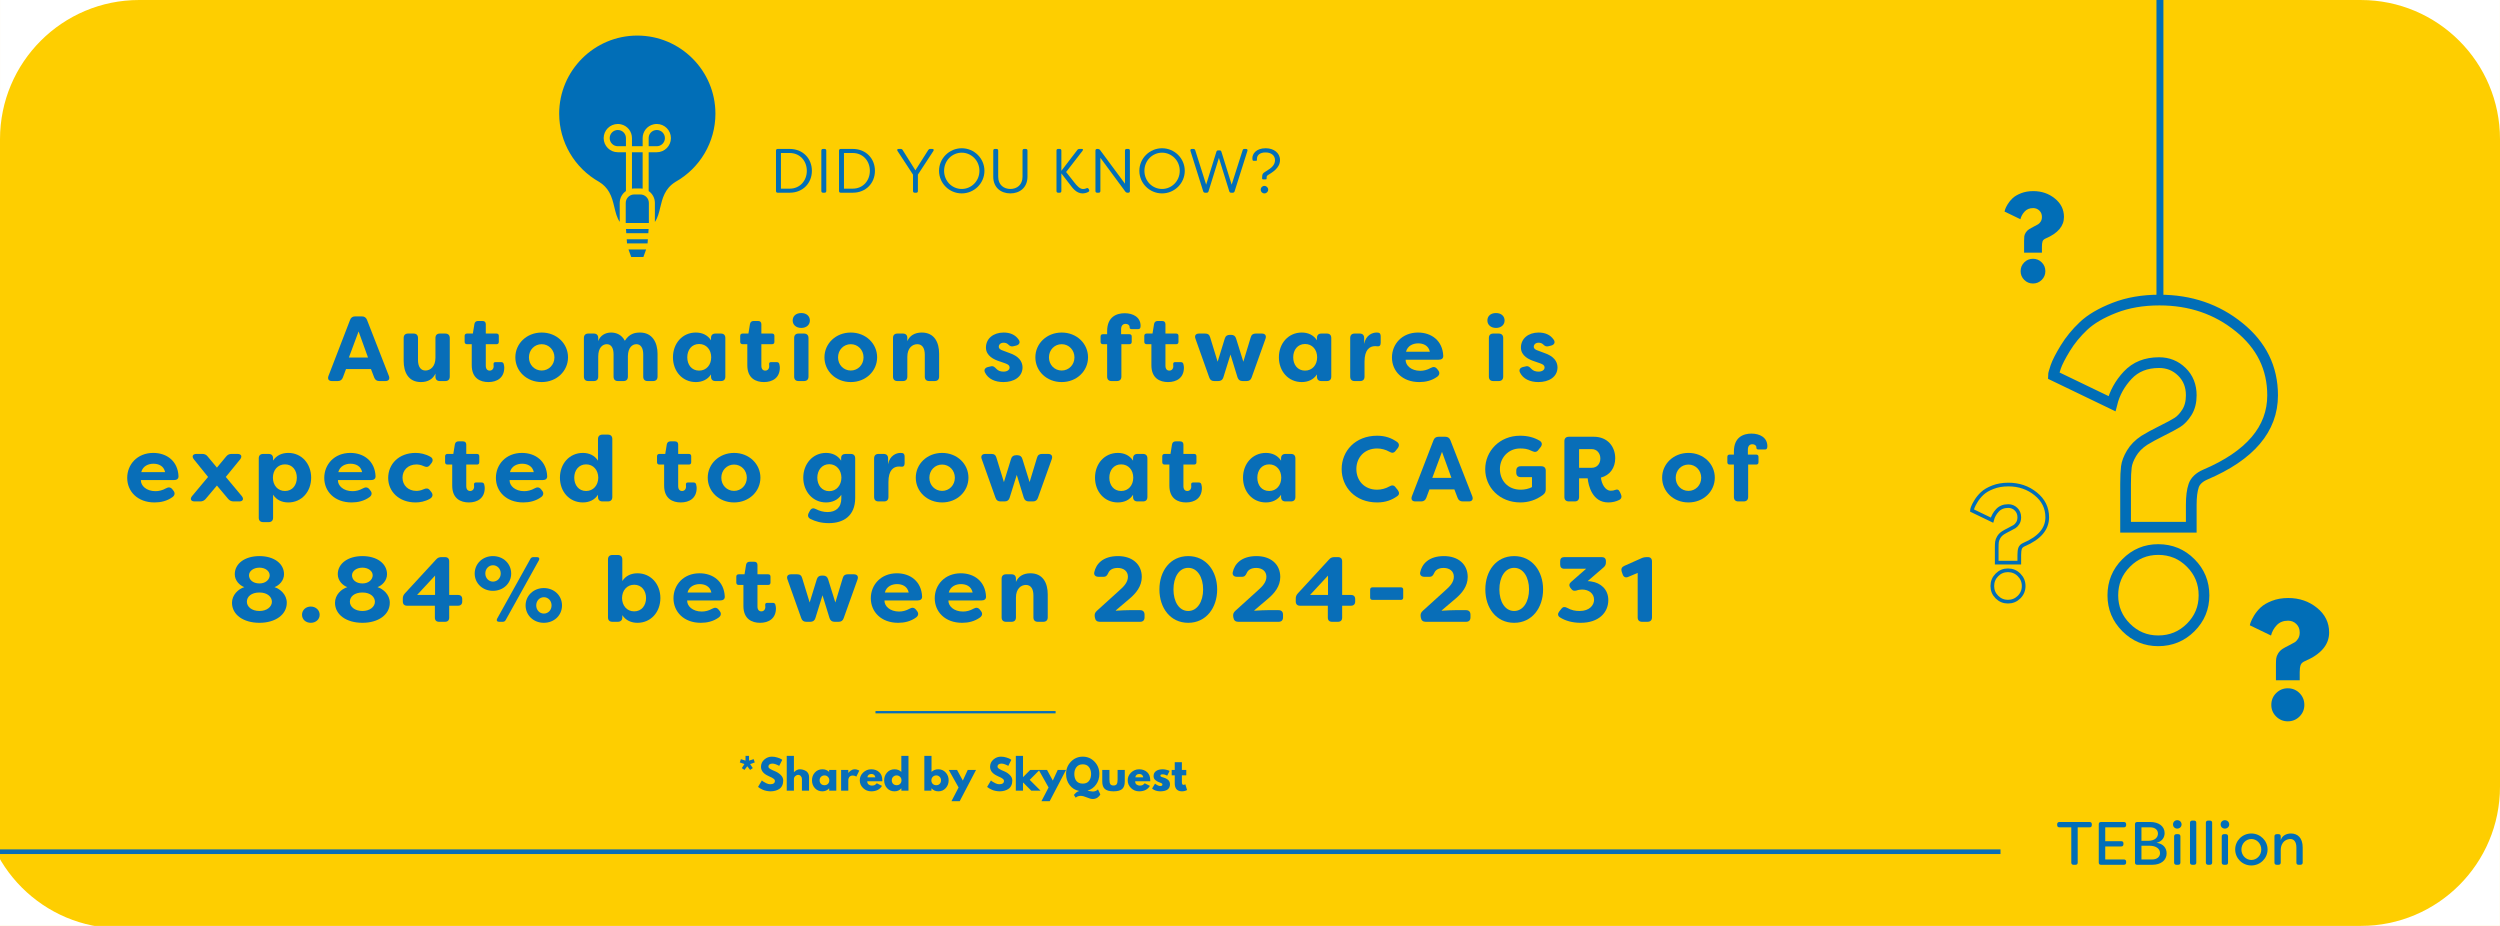 <?xml version="1.0" encoding="UTF-8"?>
<svg xmlns="http://www.w3.org/2000/svg" xmlns:xlink="http://www.w3.org/1999/xlink" width="1080" zoomAndPan="magnify" viewBox="0 0 810 300" height="400" preserveAspectRatio="xMidYMid meet" version="1.0">
  <defs>
    <g></g>
    <clipPath id="2aba2db014">
      <path d="M 179.223 9.535 L 233.973 9.535 L 233.973 85.285 L 179.223 85.285 Z M 179.223 9.535 " clip-rule="nonzero"></path>
    </clipPath>
    <clipPath id="61dd8ce69e">
      <path d="M 0 0 L 45 0 L 45 45 L 0 45 Z M 0 0 " clip-rule="nonzero"></path>
    </clipPath>
    <clipPath id="5affc46cdb">
      <path d="M 764.992 0 L 809.992 0 L 809.992 45 L 764.992 45 Z M 764.992 0 " clip-rule="nonzero"></path>
    </clipPath>
    <clipPath id="6c72a2689e">
      <path d="M 0 255.781 L 38.883 255.781 L 38.883 300 L 0 300 Z M 0 255.781 " clip-rule="nonzero"></path>
    </clipPath>
    <clipPath id="ace6dc0f1e">
      <path d="M 764.992 254.992 L 809.992 254.992 L 809.992 299.992 L 764.992 299.992 Z M 764.992 254.992 " clip-rule="nonzero"></path>
    </clipPath>
  </defs>
  <rect x="-81" width="972" fill="#ffffff" y="-30" height="360" fill-opacity="1"></rect>
  <rect x="-81" width="972" fill="#fece00" y="-30" height="360" fill-opacity="1"></rect>
  <path stroke-linecap="butt" transform="matrix(0.75, 0, 0, 0.75, 643.584, 80.447)" fill="none" stroke-linejoin="miter" d="M 54.258 67.128 L 28.951 54.936 C 28.951 54.462 29.289 53.227 29.961 51.238 C 30.659 49.222 32.05 46.519 34.123 43.128 C 36.195 39.738 38.8 36.555 41.94 33.587 C 45.107 30.587 49.56 27.967 55.305 25.727 C 61.05 23.482 67.539 22.363 74.768 22.363 C 88.081 22.363 99.555 26.269 109.195 34.092 C 118.831 41.878 123.654 51.686 123.654 63.514 C 123.654 78.087 113.956 89.503 94.565 97.769 C 91.93 98.92 90.263 100.503 89.565 102.519 C 88.862 104.54 88.513 107.326 88.513 110.884 L 88.513 120.509 L 60.138 120.509 L 60.138 101.764 C 60.138 98.654 60.253 96.217 60.477 94.451 C 60.701 92.654 61.445 90.696 62.706 88.566 C 63.966 86.436 65.8 84.571 68.211 82.972 C 70.06 81.826 72.524 80.482 75.607 78.941 C 78.722 77.399 81.018 76.165 82.503 75.243 C 83.987 74.316 85.362 72.857 86.623 70.868 C 87.883 68.852 88.513 66.399 88.513 63.514 C 88.513 59.394 87.169 56.019 84.477 53.384 C 81.789 50.722 78.492 49.389 74.602 49.389 C 68.966 49.389 64.456 51.196 61.065 54.811 C 57.675 58.425 55.404 62.535 54.258 67.128 Z M 74.222 130.139 C 79.742 130.139 84.419 132.071 88.263 135.936 C 92.102 139.774 94.018 144.441 94.018 149.936 C 94.018 155.342 92.102 159.967 88.263 163.805 C 84.419 167.644 79.742 169.566 74.222 169.566 C 68.841 169.566 64.232 167.644 60.393 163.805 C 56.555 159.967 54.633 155.342 54.633 149.936 C 54.633 144.441 56.555 139.774 60.393 135.936 C 64.232 132.071 68.841 130.139 74.222 130.139 Z M 74.222 130.139 " stroke="#016eb7" stroke-width="4.627" stroke-opacity="1" stroke-miterlimit="4"></path>
  <path stroke-linecap="round" transform="matrix(0, 0.75, -0.75, 0, 700.941, -36.448)" fill="none" stroke-linejoin="miter" d="M 1.499 1.499 L 177.915 1.499 " stroke="#016eb7" stroke-width="3" stroke-opacity="1" stroke-miterlimit="4"></path>
  <path fill="#016eb7" d="M 232.773 36.84 C 232.773 22.32 221.004 10.551 206.484 10.551 C 191.969 10.551 180.199 22.32 180.199 36.84 C 180.199 46.691 185.621 55.277 193.648 59.781 L 193.645 59.781 C 195 60.617 195.891 61.629 196.523 62.742 C 198.422 66.078 197.98 70.293 200.582 73.219 L 212.41 73.219 C 215.879 69.316 213.934 63.125 219.344 59.781 L 219.324 59.781 C 227.348 55.277 232.773 46.691 232.773 36.84 " fill-opacity="1" fill-rule="nonzero"></path>
  <path fill="#016eb7" d="M 207.488 62.031 L 205.48 62.031 C 203.43 62.031 201.762 63.699 201.762 65.75 L 201.762 73.219 L 202.25 79.84 L 203.473 83.332 C 203.672 83.906 204.008 84.25 204.367 84.25 L 208.605 84.25 C 208.965 84.25 209.301 83.906 209.5 83.332 L 210.719 79.84 L 211.207 73.219 L 211.207 65.75 C 211.207 63.699 209.543 62.031 207.488 62.031 " fill-opacity="1" fill-rule="nonzero"></path>
  <g clip-path="url(#2aba2db014)">
    <path fill="#fece00" d="M 218.848 58.93 C 218.789 58.961 218.734 58.996 218.688 59.039 C 215.359 61.172 214.602 64.352 213.934 67.16 C 213.52 68.895 213.117 70.547 212.184 71.914 L 212.184 65.75 C 212.184 64.156 211.383 62.75 210.168 61.902 L 210.168 49.328 L 212.797 49.328 C 215.324 49.328 217.379 47.273 217.379 44.75 C 217.379 42.223 215.324 40.168 212.797 40.168 C 212.441 40.168 212.086 40.207 211.75 40.289 C 209.668 40.773 208.215 42.605 208.215 44.75 L 208.215 47.379 L 204.758 47.379 L 204.758 44.75 C 204.758 42.605 203.301 40.773 201.223 40.289 C 200.883 40.207 200.531 40.168 200.176 40.168 C 197.648 40.168 195.59 42.223 195.59 44.75 C 195.59 47.273 197.648 49.328 200.176 49.328 L 202.805 49.328 L 202.805 61.902 C 201.586 62.75 200.789 64.156 200.789 65.75 L 200.789 71.887 C 199.867 70.523 199.469 68.883 199.059 67.16 C 198.668 65.52 198.262 63.82 197.371 62.258 C 196.59 60.887 195.539 59.805 194.125 58.93 C 186.137 54.449 181.176 45.984 181.176 36.84 C 181.176 22.883 192.527 11.527 206.484 11.527 C 220.441 11.527 231.797 22.883 231.797 36.84 C 231.797 45.984 226.836 54.449 218.848 58.93 Z M 202.914 75.566 L 202.812 74.195 L 210.156 74.195 L 210.055 75.566 Z M 209.812 78.863 L 203.156 78.863 L 203.059 77.516 L 209.914 77.516 Z M 208.453 83.273 L 204.516 83.273 C 204.48 83.223 203.625 80.816 203.625 80.816 L 209.344 80.816 C 209.344 80.816 208.488 83.223 208.453 83.273 Z M 205.48 63.008 L 207.488 63.008 C 209 63.008 210.23 64.238 210.23 65.75 L 210.23 72.246 L 202.738 72.246 L 202.738 65.75 C 202.738 64.238 203.969 63.008 205.48 63.008 Z M 211.207 47.379 L 210.168 47.379 L 210.168 44.75 C 210.168 43.52 211 42.465 212.199 42.188 C 212.391 42.141 212.594 42.117 212.797 42.117 C 214.246 42.117 215.43 43.297 215.43 44.75 C 215.43 46.199 214.246 47.379 212.797 47.379 Z M 204.758 49.328 L 208.215 49.328 L 208.215 61.121 C 207.977 61.082 207.734 61.059 207.488 61.059 L 205.48 61.059 C 205.234 61.059 204.992 61.082 204.758 61.121 Z M 200.176 47.379 C 198.723 47.379 197.543 46.199 197.543 44.75 C 197.543 43.297 198.723 42.117 200.176 42.117 C 200.379 42.117 200.578 42.141 200.777 42.188 C 201.969 42.465 202.805 43.52 202.805 44.75 L 202.805 47.379 Z M 206.484 9.578 C 191.453 9.578 179.223 21.805 179.223 36.84 C 179.223 46.688 184.566 55.805 193.133 60.609 C 194.227 61.285 195.059 62.141 195.676 63.223 C 196.43 64.547 196.785 66.035 197.16 67.613 C 197.676 69.781 198.211 72.023 199.852 73.867 C 200.035 74.078 200.301 74.195 200.582 74.195 L 200.855 74.195 L 200.957 75.566 L 200.746 75.566 C 200.207 75.566 199.77 76 199.77 76.539 C 199.77 77.078 200.207 77.516 200.746 77.516 L 201.102 77.516 L 201.203 78.863 L 201.113 78.863 C 200.578 78.863 200.141 79.301 200.141 79.84 C 200.141 80.379 200.578 80.816 201.113 80.816 L 201.559 80.816 L 202.551 83.656 C 202.895 84.637 203.57 85.223 204.367 85.223 L 208.605 85.223 C 209.398 85.223 210.078 84.637 210.422 83.656 L 211.41 80.816 L 211.855 80.816 C 212.395 80.816 212.832 80.379 212.832 79.84 C 212.832 79.301 212.395 78.863 211.855 78.863 L 211.77 78.863 L 211.867 77.516 L 212.227 77.516 C 212.766 77.516 213.199 77.078 213.199 76.539 C 213.199 76 212.766 75.566 212.227 75.566 L 212.012 75.566 L 212.113 74.195 L 212.41 74.195 C 212.688 74.195 212.953 74.078 213.141 73.867 C 214.777 72.023 215.312 69.781 215.832 67.613 C 216.48 64.891 217.094 62.32 219.859 60.609 C 219.887 60.59 219.914 60.57 219.941 60.551 C 228.461 55.707 233.746 46.637 233.746 36.84 C 233.746 21.805 221.52 9.578 206.484 9.578 " fill-opacity="1" fill-rule="nonzero"></path>
  </g>
  <path stroke-linecap="butt" transform="matrix(0.75, 0, 0, 0.75, 283.658, 230.377)" fill="none" stroke-linejoin="miter" d="M -0.002 0.502 L 77.81 0.502 " stroke="#086eb8" stroke-width="1" stroke-opacity="1" stroke-miterlimit="4"></path>
  <g clip-path="url(#61dd8ce69e)">
    <path fill="#ffffff" d="M 0.004 0 L 45.078 0 C 43.539 0 42.008 0.078 40.477 0.234 C 38.973 0.387 37.48 0.613 36 0.914 C 34.551 1.215 33.094 1.586 31.68 2.027 C 30.281 2.461 28.891 2.973 27.539 3.543 C 24.852 4.68 22.301 6.066 19.883 7.699 C 17.48 9.32 15.258 11.156 13.211 13.203 C 11.16 15.254 9.328 17.477 7.703 19.875 C 6.07 22.293 4.684 24.848 3.547 27.535 C 2.977 28.883 2.465 30.277 2.031 31.676 C 1.59 33.09 1.219 34.543 0.922 35.996 C 0.617 37.477 0.391 38.969 0.238 40.473 C 0.082 42.004 0.004 43.543 0.004 45.082 Z M 0.004 0 " fill-opacity="1" fill-rule="nonzero"></path>
  </g>
  <g clip-path="url(#5affc46cdb)">
    <path fill="#ffffff" d="M 809.992 0.004 L 809.992 45.078 C 809.992 43.539 809.914 42.008 809.762 40.477 C 809.609 38.973 809.379 37.48 809.078 36 C 808.781 34.551 808.406 33.094 807.969 31.68 C 807.531 30.281 807.023 28.887 806.449 27.539 C 805.312 24.852 803.93 22.301 802.293 19.883 C 800.672 17.48 798.836 15.258 796.789 13.211 C 794.742 11.16 792.516 9.328 790.117 7.703 C 787.699 6.07 785.148 4.684 782.461 3.547 C 781.109 2.977 779.715 2.465 778.316 2.031 C 776.902 1.59 775.449 1.219 773.996 0.922 C 772.516 0.617 771.023 0.391 769.52 0.238 C 767.988 0.082 766.453 0.004 764.91 0.004 Z M 809.992 0.004 " fill-opacity="1" fill-rule="nonzero"></path>
  </g>
  <g clip-path="url(#6c72a2689e)">
    <path fill="#ffffff" d="M -6.117 300.777 L -6.117 255.707 C -6.117 257.242 -6.039 258.777 -5.887 260.305 C -5.734 261.809 -5.504 263.301 -5.203 264.781 C -4.906 266.234 -4.531 267.688 -4.09 269.102 C -3.656 270.5 -3.148 271.895 -2.574 273.246 C -1.438 275.93 -0.051 278.484 1.582 280.902 C 3.203 283.301 5.039 285.527 7.086 287.574 C 9.133 289.621 11.359 291.457 13.758 293.078 C 16.176 294.711 18.73 296.098 21.414 297.234 C 22.766 297.805 24.16 298.316 25.559 298.75 C 26.973 299.191 28.426 299.566 29.879 299.863 C 31.359 300.164 32.852 300.395 34.355 300.547 C 35.887 300.699 37.422 300.777 38.965 300.777 Z M -6.117 300.777 " fill-opacity="1" fill-rule="nonzero"></path>
  </g>
  <g clip-path="url(#ace6dc0f1e)">
    <path fill="#ffffff" d="M 809.988 299.992 L 764.918 299.992 C 766.453 299.992 767.988 299.914 769.516 299.762 C 771.02 299.609 772.512 299.379 773.992 299.078 C 775.445 298.781 776.898 298.406 778.312 297.969 C 779.711 297.531 781.105 297.023 782.453 296.449 C 785.141 295.312 787.695 293.93 790.113 292.293 C 792.512 290.672 794.734 288.836 796.785 286.789 C 798.832 284.742 800.668 282.516 802.289 280.117 C 803.922 277.699 805.309 275.148 806.445 272.461 C 807.016 271.109 807.527 269.715 807.961 268.316 C 808.402 266.902 808.777 265.449 809.074 263.996 C 809.375 262.516 809.602 261.023 809.758 259.52 C 809.91 257.988 809.988 256.453 809.988 254.91 Z M 809.988 299.992 " fill-opacity="1" fill-rule="nonzero"></path>
  </g>
  <path stroke-linecap="butt" transform="matrix(0.75, 0, -0, 0.75, -22.49, 275.206)" fill="none" stroke-linejoin="miter" d="M 0.002 1.002 L 894.205 1.002 " stroke="#086eb8" stroke-width="2" stroke-opacity="1" stroke-miterlimit="4"></path>
  <g fill="#086eb8" fill-opacity="1">
    <g transform="translate(105.674, 123.463)">
      <g>
        <path d="M 1.887 0 L 3.773 0 C 4.582 0 5.121 -0.391 5.418 -1.168 L 6.438 -3.891 L 14.52 -3.891 L 15.57 -1.137 C 15.867 -0.359 16.438 0 17.246 0 L 19.191 0 C 20.27 0 20.688 -0.66 20.328 -1.648 L 13.234 -19.82 C 12.934 -20.57 12.395 -20.957 11.559 -20.957 L 9.43 -20.957 C 8.594 -20.957 8.023 -20.57 7.754 -19.82 L 0.75 -1.648 C 0.391 -0.66 0.809 0 1.887 0 Z M 7.367 -7.633 L 10.508 -16.078 L 13.562 -7.633 Z M 7.367 -7.633 "></path>
      </g>
    </g>
  </g>
  <g fill="#086eb8" fill-opacity="1">
    <g transform="translate(129.14, 123.463)">
      <g>
        <path d="M 7.246 0.328 C 9.551 0.328 11.168 -0.688 11.945 -2.426 L 11.945 -1.438 C 11.945 -0.508 12.453 0 13.383 0 L 15.121 0 C 16.047 0 16.586 -0.508 16.586 -1.438 L 16.586 -13.953 C 16.586 -14.879 16.047 -15.391 15.121 -15.391 L 13.383 -15.391 C 12.453 -15.391 11.945 -14.879 11.945 -13.953 L 11.945 -7.543 C 11.945 -4.672 10.27 -3.414 8.711 -3.414 C 7.125 -3.414 6.289 -4.699 6.289 -6.855 L 6.289 -13.953 C 6.289 -14.879 5.777 -15.391 4.852 -15.391 L 3.082 -15.391 C 2.156 -15.391 1.648 -14.879 1.648 -13.953 L 1.648 -6.527 C 1.648 -2.902 3.145 0.328 7.246 0.328 Z M 7.246 0.328 "></path>
      </g>
    </g>
  </g>
  <g fill="#086eb8" fill-opacity="1">
    <g transform="translate(150.002, 123.463)">
      <g>
        <path d="M 8.234 0.328 C 11.02 0.328 13.383 -1.047 13.383 -4.371 C 13.383 -4.609 13.324 -5.09 13.203 -5.539 C 13.082 -5.988 12.754 -6.137 12.363 -6.137 L 10.539 -6.137 C 10.031 -6.137 9.852 -5.867 9.91 -5.328 C 9.941 -5.121 9.941 -4.941 9.941 -4.789 C 9.941 -3.98 9.43 -3.383 8.652 -3.383 C 7.965 -3.383 7.395 -3.832 7.395 -4.969 L 7.395 -11.945 L 10.867 -11.945 C 11.348 -11.945 11.617 -12.215 11.617 -12.695 L 11.617 -14.641 C 11.617 -15.121 11.348 -15.391 10.867 -15.391 L 7.395 -15.391 L 7.395 -18.414 C 7.395 -19.07 7.035 -19.461 6.348 -19.461 L 4.879 -19.461 C 4.25 -19.461 3.832 -19.133 3.711 -18.504 L 3.203 -15.391 L 1.316 -15.391 C 0.84 -15.391 0.539 -15.121 0.539 -14.641 L 0.539 -12.695 C 0.539 -12.215 0.84 -11.945 1.316 -11.945 L 2.844 -11.945 L 2.844 -5.121 C 2.844 -0.867 5.629 0.328 8.234 0.328 Z M 8.234 0.328 "></path>
      </g>
    </g>
  </g>
  <g fill="#086eb8" fill-opacity="1">
    <g transform="translate(166.105, 123.463)">
      <g>
        <path d="M 9.402 0.328 C 14.281 0.328 17.934 -3.262 17.934 -7.695 C 17.934 -12.125 14.281 -15.719 9.402 -15.719 C 4.52 -15.719 0.867 -12.125 0.867 -7.695 C 0.867 -3.234 4.52 0.328 9.402 0.328 Z M 9.402 -3.414 C 7.066 -3.414 5.27 -5.27 5.27 -7.664 C 5.27 -10.09 7.066 -11.945 9.402 -11.945 C 11.707 -11.945 13.531 -10.09 13.531 -7.664 C 13.531 -5.27 11.707 -3.414 9.402 -3.414 Z M 9.402 -3.414 "></path>
      </g>
    </g>
  </g>
  <g fill="#086eb8" fill-opacity="1">
    <g transform="translate(187.327, 123.463)">
      <g>
        <path d="M 3.293 0 L 5.059 0 C 5.988 0 6.496 -0.508 6.496 -1.438 L 6.496 -7.934 C 6.496 -10.809 7.902 -11.945 9.281 -11.945 C 10.66 -11.945 11.469 -10.777 11.469 -8.621 L 11.469 -1.438 C 11.469 -0.508 11.977 0 12.902 0 L 14.672 0 C 15.598 0 16.109 -0.508 16.109 -1.438 L 16.109 -8.082 C 16.168 -10.898 17.574 -11.945 18.863 -11.945 C 20.238 -11.945 21.078 -10.777 21.078 -8.621 L 21.078 -1.438 C 21.078 -0.508 21.586 0 22.516 0 L 24.25 0 C 25.18 0 25.719 -0.508 25.719 -1.438 L 25.719 -8.832 C 25.719 -12.453 24.043 -15.719 20.059 -15.719 C 18.324 -15.719 16.559 -15.328 15.121 -13.055 C 14.133 -14.969 12.426 -15.719 10.66 -15.719 C 8.742 -15.719 7.098 -14.699 6.496 -12.934 L 6.496 -13.953 C 6.496 -14.879 5.988 -15.391 5.059 -15.391 L 3.293 -15.391 C 2.367 -15.391 1.855 -14.879 1.855 -13.953 L 1.855 -1.438 C 1.855 -0.508 2.367 0 3.293 0 Z M 3.293 0 "></path>
      </g>
    </g>
  </g>
  <g fill="#086eb8" fill-opacity="1">
    <g transform="translate(217.108, 123.463)">
      <g>
        <path d="M 8.324 0.328 C 10.359 0.328 12.156 -0.449 13.262 -2.156 L 13.262 -1.438 C 13.262 -0.508 13.773 0 14.699 0 L 16.469 0 C 17.395 0 17.902 -0.508 17.902 -1.438 L 17.902 -13.953 C 17.902 -14.879 17.395 -15.391 16.469 -15.391 L 14.699 -15.391 C 13.773 -15.391 13.262 -14.879 13.262 -13.953 L 13.262 -13.203 C 12.156 -14.941 10.359 -15.719 8.324 -15.719 C 4.012 -15.719 0.93 -12.215 0.93 -7.695 C 0.93 -3.145 4.012 0.328 8.324 0.328 Z M 9.402 -3.383 C 6.977 -3.383 5.57 -5.301 5.57 -7.695 C 5.57 -10.059 6.977 -12.008 9.402 -12.008 C 11.766 -12.008 13.324 -10.148 13.324 -7.695 C 13.324 -5.238 11.766 -3.383 9.402 -3.383 Z M 9.402 -3.383 "></path>
      </g>
    </g>
  </g>
  <g fill="#086eb8" fill-opacity="1">
    <g transform="translate(239.287, 123.463)">
      <g>
        <path d="M 8.234 0.328 C 11.02 0.328 13.383 -1.047 13.383 -4.371 C 13.383 -4.609 13.324 -5.09 13.203 -5.539 C 13.082 -5.988 12.754 -6.137 12.363 -6.137 L 10.539 -6.137 C 10.031 -6.137 9.852 -5.867 9.91 -5.328 C 9.941 -5.121 9.941 -4.941 9.941 -4.789 C 9.941 -3.98 9.43 -3.383 8.652 -3.383 C 7.965 -3.383 7.395 -3.832 7.395 -4.969 L 7.395 -11.945 L 10.867 -11.945 C 11.348 -11.945 11.617 -12.215 11.617 -12.695 L 11.617 -14.641 C 11.617 -15.121 11.348 -15.391 10.867 -15.391 L 7.395 -15.391 L 7.395 -18.414 C 7.395 -19.07 7.035 -19.461 6.348 -19.461 L 4.879 -19.461 C 4.25 -19.461 3.832 -19.133 3.711 -18.504 L 3.203 -15.391 L 1.316 -15.391 C 0.84 -15.391 0.539 -15.121 0.539 -14.641 L 0.539 -12.695 C 0.539 -12.215 0.84 -11.945 1.316 -11.945 L 2.844 -11.945 L 2.844 -5.121 C 2.844 -0.867 5.629 0.328 8.234 0.328 Z M 8.234 0.328 "></path>
      </g>
    </g>
  </g>
  <g fill="#086eb8" fill-opacity="1">
    <g transform="translate(255.391, 123.463)">
      <g>
        <path d="M 4.223 -17.215 C 5.93 -17.215 7.008 -18.262 7.008 -19.609 C 7.008 -20.988 5.988 -22.035 4.223 -22.035 C 2.426 -22.035 1.438 -20.988 1.438 -19.609 C 1.438 -18.262 2.516 -17.215 4.223 -17.215 Z M 3.352 0 L 5.09 0 C 6.02 0 6.559 -0.508 6.559 -1.438 L 6.559 -13.953 C 6.559 -14.879 6.02 -15.391 5.09 -15.391 L 3.352 -15.391 C 2.426 -15.391 1.918 -14.879 1.918 -13.953 L 1.918 -1.438 C 1.918 -0.508 2.426 0 3.352 0 Z M 3.352 0 "></path>
      </g>
    </g>
  </g>
  <g fill="#086eb8" fill-opacity="1">
    <g transform="translate(266.256, 123.463)">
      <g>
        <path d="M 9.402 0.328 C 14.281 0.328 17.934 -3.262 17.934 -7.695 C 17.934 -12.125 14.281 -15.719 9.402 -15.719 C 4.52 -15.719 0.867 -12.125 0.867 -7.695 C 0.867 -3.234 4.52 0.328 9.402 0.328 Z M 9.402 -3.414 C 7.066 -3.414 5.27 -5.27 5.27 -7.664 C 5.27 -10.09 7.066 -11.945 9.402 -11.945 C 11.707 -11.945 13.531 -10.09 13.531 -7.664 C 13.531 -5.27 11.707 -3.414 9.402 -3.414 Z M 9.402 -3.414 "></path>
      </g>
    </g>
  </g>
  <g fill="#086eb8" fill-opacity="1">
    <g transform="translate(287.478, 123.463)">
      <g>
        <path d="M 3.293 0 L 5.059 0 C 5.988 0 6.496 -0.508 6.496 -1.438 L 6.496 -7.844 C 6.496 -10.719 8.145 -11.945 9.73 -11.945 C 11.316 -11.945 12.156 -10.688 12.156 -8.531 L 12.156 -1.438 C 12.156 -0.508 12.664 0 13.594 0 L 15.328 0 C 16.258 0 16.797 -0.508 16.797 -1.438 L 16.797 -8.863 C 16.797 -12.484 15.301 -15.719 11.168 -15.719 C 8.891 -15.719 7.246 -14.699 6.496 -12.934 L 6.496 -13.953 C 6.496 -14.879 5.988 -15.391 5.059 -15.391 L 3.293 -15.391 C 2.367 -15.391 1.855 -14.879 1.855 -13.953 L 1.855 -1.438 C 1.855 -0.508 2.367 0 3.293 0 Z M 3.293 0 "></path>
      </g>
    </g>
  </g>
  <g fill="#086eb8" fill-opacity="1">
    <g transform="translate(308.34, 123.463)">
      <g></g>
    </g>
  </g>
  <g fill="#086eb8" fill-opacity="1">
    <g transform="translate(318.008, 123.463)">
      <g>
        <path d="M 7.098 0.328 C 10.418 0.328 13.293 -1.258 13.293 -4.492 C 13.234 -6.379 12.098 -8.082 8.922 -9.133 L 7.008 -9.852 C 6.199 -10.121 5.598 -10.449 5.598 -11.109 C 5.598 -11.828 6.199 -12.426 7.156 -12.426 C 7.695 -12.426 8.234 -12.277 8.652 -11.855 C 9.191 -11.348 9.609 -11.078 10.391 -11.289 L 11.227 -11.496 C 12.215 -11.738 12.664 -12.516 12.066 -13.383 C 10.93 -15.09 9.133 -15.719 7.156 -15.719 C 3.832 -15.719 1.438 -13.742 1.438 -10.867 C 1.438 -8.082 4.191 -6.918 5.777 -6.406 L 7.664 -5.75 C 8.652 -5.391 9.102 -5.059 9.102 -4.402 C 9.102 -3.594 8.293 -3.055 7.125 -3.055 C 6.168 -3.055 5.359 -3.352 4.82 -3.953 C 4.191 -4.582 3.832 -4.969 3.023 -4.762 L 2.098 -4.551 C 1.168 -4.312 0.688 -3.652 1.137 -2.754 C 2.156 -0.688 4.371 0.328 7.098 0.328 Z M 7.098 0.328 "></path>
      </g>
    </g>
  </g>
  <g fill="#086eb8" fill-opacity="1">
    <g transform="translate(334.591, 123.463)">
      <g>
        <path d="M 9.402 0.328 C 14.281 0.328 17.934 -3.262 17.934 -7.695 C 17.934 -12.125 14.281 -15.719 9.402 -15.719 C 4.52 -15.719 0.867 -12.125 0.867 -7.695 C 0.867 -3.234 4.52 0.328 9.402 0.328 Z M 9.402 -3.414 C 7.066 -3.414 5.27 -5.27 5.27 -7.664 C 5.27 -10.09 7.066 -11.945 9.402 -11.945 C 11.707 -11.945 13.531 -10.09 13.531 -7.664 C 13.531 -5.27 11.707 -3.414 9.402 -3.414 Z M 9.402 -3.414 "></path>
      </g>
    </g>
  </g>
  <g fill="#086eb8" fill-opacity="1">
    <g transform="translate(355.812, 123.463)">
      <g>
        <path d="M 4.34 0 L 6.047 0 C 6.977 0 7.516 -0.508 7.516 -1.438 L 7.516 -11.945 L 10.121 -11.945 C 10.598 -11.945 10.867 -12.215 10.867 -12.695 L 10.867 -14.43 C 10.867 -14.91 10.598 -15.18 10.121 -15.18 L 7.426 -15.18 L 7.426 -16.766 C 7.426 -17.875 7.934 -18.531 8.891 -18.531 C 9.609 -18.531 10.18 -18.113 10.18 -17.543 L 10.18 -17.363 C 10.18 -17.066 10.418 -16.828 10.809 -16.828 L 12.965 -16.828 C 13.352 -16.828 13.621 -17.035 13.684 -17.395 C 13.711 -17.543 13.742 -17.723 13.742 -17.875 C 13.742 -20.719 11.289 -21.977 8.594 -21.977 C 6.02 -21.977 2.902 -20.867 2.902 -16.168 L 2.902 -15.18 L 1.527 -15.18 C 1.047 -15.18 0.777 -14.91 0.777 -14.43 L 0.777 -12.695 C 0.777 -12.215 1.047 -11.945 1.527 -11.945 L 2.902 -11.945 L 2.902 -1.438 C 2.902 -0.508 3.414 0 4.34 0 Z M 4.34 0 "></path>
      </g>
    </g>
  </g>
  <g fill="#086eb8" fill-opacity="1">
    <g transform="translate(370.209, 123.463)">
      <g>
        <path d="M 8.234 0.328 C 11.02 0.328 13.383 -1.047 13.383 -4.371 C 13.383 -4.609 13.324 -5.09 13.203 -5.539 C 13.082 -5.988 12.754 -6.137 12.363 -6.137 L 10.539 -6.137 C 10.031 -6.137 9.852 -5.867 9.91 -5.328 C 9.941 -5.121 9.941 -4.941 9.941 -4.789 C 9.941 -3.98 9.43 -3.383 8.652 -3.383 C 7.965 -3.383 7.395 -3.832 7.395 -4.969 L 7.395 -11.945 L 10.867 -11.945 C 11.348 -11.945 11.617 -12.215 11.617 -12.695 L 11.617 -14.641 C 11.617 -15.121 11.348 -15.391 10.867 -15.391 L 7.395 -15.391 L 7.395 -18.414 C 7.395 -19.07 7.035 -19.461 6.348 -19.461 L 4.879 -19.461 C 4.25 -19.461 3.832 -19.133 3.711 -18.504 L 3.203 -15.391 L 1.316 -15.391 C 0.84 -15.391 0.539 -15.121 0.539 -14.641 L 0.539 -12.695 C 0.539 -12.215 0.84 -11.945 1.316 -11.945 L 2.844 -11.945 L 2.844 -5.121 C 2.844 -0.867 5.629 0.328 8.234 0.328 Z M 8.234 0.328 "></path>
      </g>
    </g>
  </g>
  <g fill="#086eb8" fill-opacity="1">
    <g transform="translate(386.313, 123.463)">
      <g>
        <path d="M 7.125 0 L 8.414 0 C 9.25 0 9.82 -0.391 10.059 -1.199 L 12.363 -8.594 L 14.641 -1.199 C 14.91 -0.391 15.449 0 16.289 0 L 17.574 0 C 18.414 0 18.953 -0.359 19.223 -1.168 L 23.711 -13.711 C 24.07 -14.73 23.594 -15.391 22.516 -15.391 L 20.539 -15.391 C 19.699 -15.391 19.16 -15.031 18.922 -14.16 L 16.527 -6.258 L 14.191 -13.742 C 13.953 -14.582 13.414 -14.969 12.574 -14.969 L 12.125 -14.969 C 11.289 -14.969 10.75 -14.582 10.508 -13.742 L 8.203 -6.258 L 5.777 -14.16 C 5.539 -15.031 5.031 -15.391 4.16 -15.391 L 2.188 -15.391 C 1.109 -15.391 0.629 -14.73 1.02 -13.711 L 5.48 -1.168 C 5.75 -0.359 6.289 0 7.125 0 Z M 7.125 0 "></path>
      </g>
    </g>
  </g>
  <g fill="#086eb8" fill-opacity="1">
    <g transform="translate(413.43, 123.463)">
      <g>
        <path d="M 8.324 0.328 C 10.359 0.328 12.156 -0.449 13.262 -2.156 L 13.262 -1.438 C 13.262 -0.508 13.773 0 14.699 0 L 16.469 0 C 17.395 0 17.902 -0.508 17.902 -1.438 L 17.902 -13.953 C 17.902 -14.879 17.395 -15.391 16.469 -15.391 L 14.699 -15.391 C 13.773 -15.391 13.262 -14.879 13.262 -13.953 L 13.262 -13.203 C 12.156 -14.941 10.359 -15.719 8.324 -15.719 C 4.012 -15.719 0.93 -12.215 0.93 -7.695 C 0.93 -3.145 4.012 0.328 8.324 0.328 Z M 9.402 -3.383 C 6.977 -3.383 5.57 -5.301 5.57 -7.695 C 5.57 -10.059 6.977 -12.008 9.402 -12.008 C 11.766 -12.008 13.324 -10.148 13.324 -7.695 C 13.324 -5.238 11.766 -3.383 9.402 -3.383 Z M 9.402 -3.383 "></path>
      </g>
    </g>
  </g>
  <g fill="#086eb8" fill-opacity="1">
    <g transform="translate(435.609, 123.463)">
      <g>
        <path d="M 3.293 0 L 5.059 0 C 5.988 0 6.496 -0.508 6.496 -1.438 L 6.496 -6.289 C 6.496 -10.148 8.145 -11.316 9.941 -11.316 C 10.18 -11.316 10.418 -11.289 10.688 -11.258 C 11.316 -11.168 11.738 -11.527 11.738 -12.363 L 11.738 -14.461 C 11.738 -15.059 11.586 -15.629 10.867 -15.688 L 10.359 -15.719 C 9.043 -15.719 6.887 -14.852 6.379 -12.035 L 6.379 -13.953 C 6.379 -14.879 5.867 -15.391 4.941 -15.391 L 3.293 -15.391 C 2.367 -15.391 1.855 -14.879 1.855 -13.953 L 1.855 -1.438 C 1.855 -0.508 2.367 0 3.293 0 Z M 3.293 0 "></path>
      </g>
    </g>
  </g>
  <g fill="#086eb8" fill-opacity="1">
    <g transform="translate(450.097, 123.463)">
      <g>
        <path d="M 9.762 0.328 C 11.738 0.328 13.801 -0.121 15.57 -1.406 C 16.379 -2.008 16.438 -2.812 15.84 -3.531 L 15.508 -3.953 C 14.941 -4.641 14.281 -4.699 13.473 -4.25 C 12.305 -3.594 11.168 -3.324 10.059 -3.324 C 7.098 -3.324 5.27 -5.09 5.328 -6.918 L 16.047 -6.918 C 16.945 -6.918 17.543 -7.305 17.516 -8.172 C 17.305 -13.082 13.711 -15.719 9.34 -15.719 C 4.16 -15.719 0.898 -11.977 0.898 -7.633 C 0.898 -3.234 4.25 0.328 9.762 0.328 Z M 5.449 -9.492 C 5.957 -11.496 7.785 -12.215 9.402 -12.215 C 10.988 -12.215 12.754 -11.559 13.172 -9.492 Z M 5.449 -9.492 "></path>
      </g>
    </g>
  </g>
  <g fill="#086eb8" fill-opacity="1">
    <g transform="translate(470.809, 123.463)">
      <g></g>
    </g>
  </g>
  <g fill="#086eb8" fill-opacity="1">
    <g transform="translate(480.478, 123.463)">
      <g>
        <path d="M 4.223 -17.215 C 5.93 -17.215 7.008 -18.262 7.008 -19.609 C 7.008 -20.988 5.988 -22.035 4.223 -22.035 C 2.426 -22.035 1.438 -20.988 1.438 -19.609 C 1.438 -18.262 2.516 -17.215 4.223 -17.215 Z M 3.352 0 L 5.09 0 C 6.02 0 6.559 -0.508 6.559 -1.438 L 6.559 -13.953 C 6.559 -14.879 6.02 -15.391 5.09 -15.391 L 3.352 -15.391 C 2.426 -15.391 1.918 -14.879 1.918 -13.953 L 1.918 -1.438 C 1.918 -0.508 2.426 0 3.352 0 Z M 3.352 0 "></path>
      </g>
    </g>
  </g>
  <g fill="#086eb8" fill-opacity="1">
    <g transform="translate(491.343, 123.463)">
      <g>
        <path d="M 7.098 0.328 C 10.418 0.328 13.293 -1.258 13.293 -4.492 C 13.234 -6.379 12.098 -8.082 8.922 -9.133 L 7.008 -9.852 C 6.199 -10.121 5.598 -10.449 5.598 -11.109 C 5.598 -11.828 6.199 -12.426 7.156 -12.426 C 7.695 -12.426 8.234 -12.277 8.652 -11.855 C 9.191 -11.348 9.609 -11.078 10.391 -11.289 L 11.227 -11.496 C 12.215 -11.738 12.664 -12.516 12.066 -13.383 C 10.93 -15.09 9.133 -15.719 7.156 -15.719 C 3.832 -15.719 1.438 -13.742 1.438 -10.867 C 1.438 -8.082 4.191 -6.918 5.777 -6.406 L 7.664 -5.75 C 8.652 -5.391 9.102 -5.059 9.102 -4.402 C 9.102 -3.594 8.293 -3.055 7.125 -3.055 C 6.168 -3.055 5.359 -3.352 4.82 -3.953 C 4.191 -4.582 3.832 -4.969 3.023 -4.762 L 2.098 -4.551 C 1.168 -4.312 0.688 -3.652 1.137 -2.754 C 2.156 -0.688 4.371 0.328 7.098 0.328 Z M 7.098 0.328 "></path>
      </g>
    </g>
  </g>
  <g fill="#086eb8" fill-opacity="1">
    <g transform="translate(40.318, 162.463)">
      <g>
        <path d="M 9.762 0.328 C 11.738 0.328 13.801 -0.121 15.57 -1.406 C 16.379 -2.008 16.438 -2.812 15.84 -3.531 L 15.508 -3.953 C 14.941 -4.641 14.281 -4.699 13.473 -4.25 C 12.305 -3.594 11.168 -3.324 10.059 -3.324 C 7.098 -3.324 5.27 -5.09 5.328 -6.918 L 16.047 -6.918 C 16.945 -6.918 17.543 -7.305 17.516 -8.172 C 17.305 -13.082 13.711 -15.719 9.34 -15.719 C 4.16 -15.719 0.898 -11.977 0.898 -7.633 C 0.898 -3.234 4.25 0.328 9.762 0.328 Z M 5.449 -9.492 C 5.957 -11.496 7.785 -12.215 9.402 -12.215 C 10.988 -12.215 12.754 -11.559 13.172 -9.492 Z M 5.449 -9.492 "></path>
      </g>
    </g>
  </g>
  <g fill="#086eb8" fill-opacity="1">
    <g transform="translate(61.031, 162.463)">
      <g>
        <path d="M 2.035 0 L 3.832 0 C 4.582 0 5.121 -0.27 5.598 -0.809 L 9.25 -5.148 L 12.902 -0.809 C 13.383 -0.27 13.922 0 14.672 0 L 16.469 0 C 17.695 0 18.082 -0.809 17.273 -1.766 L 12.125 -7.934 L 16.766 -13.621 C 17.516 -14.582 17.156 -15.391 15.93 -15.391 L 13.98 -15.391 C 13.234 -15.391 12.695 -15.121 12.215 -14.52 L 9.25 -10.957 L 6.289 -14.52 C 5.84 -15.121 5.27 -15.391 4.52 -15.391 L 2.633 -15.391 C 1.406 -15.391 1.02 -14.582 1.797 -13.621 L 6.379 -7.934 L 1.227 -1.766 C 0.418 -0.809 0.809 0 2.035 0 Z M 2.035 0 "></path>
      </g>
    </g>
  </g>
  <g fill="#086eb8" fill-opacity="1">
    <g transform="translate(81.983, 162.463)">
      <g>
        <path d="M 3.293 6.707 L 5.059 6.707 C 5.988 6.707 6.496 6.199 6.496 5.27 L 6.496 -2.188 C 7.605 -0.449 9.402 0.328 11.438 0.328 C 15.75 0.328 18.832 -3.145 18.832 -7.695 C 18.832 -12.215 15.75 -15.719 11.438 -15.719 C 9.402 -15.719 7.605 -14.941 6.496 -13.234 L 6.496 -13.953 C 6.496 -14.879 5.988 -15.391 5.059 -15.391 L 3.293 -15.391 C 2.367 -15.391 1.855 -14.879 1.855 -13.953 L 1.855 5.27 C 1.855 6.199 2.367 6.707 3.293 6.707 Z M 10.359 -3.383 C 7.992 -3.383 6.438 -5.238 6.438 -7.695 C 6.438 -10.148 7.992 -12.008 10.359 -12.008 C 12.785 -12.008 14.191 -10.059 14.191 -7.695 C 14.191 -5.301 12.785 -3.383 10.359 -3.383 Z M 10.359 -3.383 "></path>
      </g>
    </g>
  </g>
  <g fill="#086eb8" fill-opacity="1">
    <g transform="translate(104.162, 162.463)">
      <g>
        <path d="M 9.762 0.328 C 11.738 0.328 13.801 -0.121 15.57 -1.406 C 16.379 -2.008 16.438 -2.812 15.84 -3.531 L 15.508 -3.953 C 14.941 -4.641 14.281 -4.699 13.473 -4.25 C 12.305 -3.594 11.168 -3.324 10.059 -3.324 C 7.098 -3.324 5.27 -5.09 5.328 -6.918 L 16.047 -6.918 C 16.945 -6.918 17.543 -7.305 17.516 -8.172 C 17.305 -13.082 13.711 -15.719 9.34 -15.719 C 4.16 -15.719 0.898 -11.977 0.898 -7.633 C 0.898 -3.234 4.25 0.328 9.762 0.328 Z M 5.449 -9.492 C 5.957 -11.496 7.785 -12.215 9.402 -12.215 C 10.988 -12.215 12.754 -11.559 13.172 -9.492 Z M 5.449 -9.492 "></path>
      </g>
    </g>
  </g>
  <g fill="#086eb8" fill-opacity="1">
    <g transform="translate(124.874, 162.463)">
      <g>
        <path d="M 9.762 0.328 C 11.168 0.328 12.844 0.031 14.371 -0.84 C 15.359 -1.379 15.48 -2.246 14.91 -2.992 L 14.43 -3.594 C 13.891 -4.312 13.262 -4.34 12.395 -3.953 C 11.406 -3.473 10.449 -3.414 10.031 -3.414 C 7.426 -3.414 5.539 -5.18 5.539 -7.695 C 5.539 -10.211 7.426 -11.977 10.031 -11.977 C 10.449 -11.977 11.406 -11.918 12.395 -11.438 C 13.262 -11.047 13.863 -11.078 14.43 -11.797 L 14.91 -12.395 C 15.48 -13.145 15.449 -13.922 14.641 -14.43 C 12.992 -15.391 11.227 -15.719 9.762 -15.719 C 4.34 -15.719 0.898 -12.098 0.898 -7.605 C 0.898 -3.203 4.402 0.328 9.762 0.328 Z M 9.762 0.328 "></path>
      </g>
    </g>
  </g>
  <g fill="#086eb8" fill-opacity="1">
    <g transform="translate(143.672, 162.463)">
      <g>
        <path d="M 8.234 0.328 C 11.02 0.328 13.383 -1.047 13.383 -4.371 C 13.383 -4.609 13.324 -5.09 13.203 -5.539 C 13.082 -5.988 12.754 -6.137 12.363 -6.137 L 10.539 -6.137 C 10.031 -6.137 9.852 -5.867 9.91 -5.328 C 9.941 -5.121 9.941 -4.941 9.941 -4.789 C 9.941 -3.98 9.43 -3.383 8.652 -3.383 C 7.965 -3.383 7.395 -3.832 7.395 -4.969 L 7.395 -11.945 L 10.867 -11.945 C 11.348 -11.945 11.617 -12.215 11.617 -12.695 L 11.617 -14.641 C 11.617 -15.121 11.348 -15.391 10.867 -15.391 L 7.395 -15.391 L 7.395 -18.414 C 7.395 -19.07 7.035 -19.461 6.348 -19.461 L 4.879 -19.461 C 4.25 -19.461 3.832 -19.133 3.711 -18.504 L 3.203 -15.391 L 1.316 -15.391 C 0.84 -15.391 0.539 -15.121 0.539 -14.641 L 0.539 -12.695 C 0.539 -12.215 0.84 -11.945 1.316 -11.945 L 2.844 -11.945 L 2.844 -5.121 C 2.844 -0.867 5.629 0.328 8.234 0.328 Z M 8.234 0.328 "></path>
      </g>
    </g>
  </g>
  <g fill="#086eb8" fill-opacity="1">
    <g transform="translate(159.775, 162.463)">
      <g>
        <path d="M 9.762 0.328 C 11.738 0.328 13.801 -0.121 15.57 -1.406 C 16.379 -2.008 16.438 -2.812 15.84 -3.531 L 15.508 -3.953 C 14.941 -4.641 14.281 -4.699 13.473 -4.25 C 12.305 -3.594 11.168 -3.324 10.059 -3.324 C 7.098 -3.324 5.27 -5.09 5.328 -6.918 L 16.047 -6.918 C 16.945 -6.918 17.543 -7.305 17.516 -8.172 C 17.305 -13.082 13.711 -15.719 9.34 -15.719 C 4.16 -15.719 0.898 -11.977 0.898 -7.633 C 0.898 -3.234 4.25 0.328 9.762 0.328 Z M 5.449 -9.492 C 5.957 -11.496 7.785 -12.215 9.402 -12.215 C 10.988 -12.215 12.754 -11.559 13.172 -9.492 Z M 5.449 -9.492 "></path>
      </g>
    </g>
  </g>
  <g fill="#086eb8" fill-opacity="1">
    <g transform="translate(180.488, 162.463)">
      <g>
        <path d="M 8.352 0.328 C 10.359 0.328 12.156 -0.449 13.262 -2.156 L 13.262 -1.438 C 13.262 -0.508 13.801 0 14.73 0 L 16.469 0 C 17.395 0 17.902 -0.508 17.902 -1.438 L 17.902 -20.211 C 17.902 -21.137 17.395 -21.648 16.469 -21.648 L 14.73 -21.648 C 13.801 -21.648 13.262 -21.137 13.262 -20.211 L 13.262 -13.203 C 12.156 -14.941 10.359 -15.719 8.352 -15.719 C 4.012 -15.719 0.93 -12.215 0.93 -7.695 C 0.93 -3.145 4.012 0.328 8.352 0.328 Z M 9.402 -3.383 C 7.008 -3.383 5.57 -5.301 5.57 -7.695 C 5.57 -10.059 7.008 -12.008 9.402 -12.008 C 11.766 -12.008 13.324 -10.148 13.352 -7.695 C 13.324 -5.238 11.766 -3.383 9.402 -3.383 Z M 9.402 -3.383 "></path>
      </g>
    </g>
  </g>
  <g fill="#086eb8" fill-opacity="1">
    <g transform="translate(202.667, 162.463)">
      <g></g>
    </g>
  </g>
  <g fill="#086eb8" fill-opacity="1">
    <g transform="translate(212.335, 162.463)">
      <g>
        <path d="M 8.234 0.328 C 11.02 0.328 13.383 -1.047 13.383 -4.371 C 13.383 -4.609 13.324 -5.09 13.203 -5.539 C 13.082 -5.988 12.754 -6.137 12.363 -6.137 L 10.539 -6.137 C 10.031 -6.137 9.852 -5.867 9.91 -5.328 C 9.941 -5.121 9.941 -4.941 9.941 -4.789 C 9.941 -3.98 9.43 -3.383 8.652 -3.383 C 7.965 -3.383 7.395 -3.832 7.395 -4.969 L 7.395 -11.945 L 10.867 -11.945 C 11.348 -11.945 11.617 -12.215 11.617 -12.695 L 11.617 -14.641 C 11.617 -15.121 11.348 -15.391 10.867 -15.391 L 7.395 -15.391 L 7.395 -18.414 C 7.395 -19.07 7.035 -19.461 6.348 -19.461 L 4.879 -19.461 C 4.25 -19.461 3.832 -19.133 3.711 -18.504 L 3.203 -15.391 L 1.316 -15.391 C 0.84 -15.391 0.539 -15.121 0.539 -14.641 L 0.539 -12.695 C 0.539 -12.215 0.84 -11.945 1.316 -11.945 L 2.844 -11.945 L 2.844 -5.121 C 2.844 -0.867 5.629 0.328 8.234 0.328 Z M 8.234 0.328 "></path>
      </g>
    </g>
  </g>
  <g fill="#086eb8" fill-opacity="1">
    <g transform="translate(228.439, 162.463)">
      <g>
        <path d="M 9.402 0.328 C 14.281 0.328 17.934 -3.262 17.934 -7.695 C 17.934 -12.125 14.281 -15.719 9.402 -15.719 C 4.52 -15.719 0.867 -12.125 0.867 -7.695 C 0.867 -3.234 4.52 0.328 9.402 0.328 Z M 9.402 -3.414 C 7.066 -3.414 5.27 -5.27 5.27 -7.664 C 5.27 -10.09 7.066 -11.945 9.402 -11.945 C 11.707 -11.945 13.531 -10.09 13.531 -7.664 C 13.531 -5.27 11.707 -3.414 9.402 -3.414 Z M 9.402 -3.414 "></path>
      </g>
    </g>
  </g>
  <g fill="#086eb8" fill-opacity="1">
    <g transform="translate(249.66, 162.463)">
      <g></g>
    </g>
  </g>
  <g fill="#086eb8" fill-opacity="1">
    <g transform="translate(259.328, 162.463)">
      <g>
        <path d="M 9.223 7.035 C 13.863 7.035 17.754 4.762 17.754 -1.137 L 17.754 -13.953 C 17.754 -14.879 17.246 -15.391 16.316 -15.391 L 14.672 -15.391 C 13.742 -15.391 13.203 -14.941 13.203 -14.07 L 13.203 -13.203 C 12.098 -14.941 10.301 -15.719 8.293 -15.719 C 3.953 -15.719 0.93 -12.098 0.93 -7.695 C 0.93 -3.293 3.953 0.328 8.293 0.328 C 10.301 0.328 12.156 -0.449 13.262 -2.156 L 13.262 -1.02 C 13.262 2.035 11.406 3.441 8.801 3.441 C 7.453 3.441 6.199 3.082 5.031 2.484 C 4.191 2.035 3.531 2.188 3.082 3.023 L 2.723 3.684 C 2.277 4.492 2.426 5.238 3.234 5.66 C 4.852 6.496 6.828 7.035 9.223 7.035 Z M 9.34 -3.324 C 6.945 -3.324 5.48 -5.301 5.48 -7.695 C 5.48 -10.059 6.945 -12.066 9.34 -12.066 C 11.707 -12.066 13.262 -10.148 13.293 -7.695 C 13.262 -5.238 11.707 -3.324 9.34 -3.324 Z M 9.34 -3.324 "></path>
      </g>
    </g>
  </g>
  <g fill="#086eb8" fill-opacity="1">
    <g transform="translate(281.358, 162.463)">
      <g>
        <path d="M 3.293 0 L 5.059 0 C 5.988 0 6.496 -0.508 6.496 -1.438 L 6.496 -6.289 C 6.496 -10.148 8.145 -11.316 9.941 -11.316 C 10.18 -11.316 10.418 -11.289 10.688 -11.258 C 11.316 -11.168 11.738 -11.527 11.738 -12.363 L 11.738 -14.461 C 11.738 -15.059 11.586 -15.629 10.867 -15.688 L 10.359 -15.719 C 9.043 -15.719 6.887 -14.852 6.379 -12.035 L 6.379 -13.953 C 6.379 -14.879 5.867 -15.391 4.941 -15.391 L 3.293 -15.391 C 2.367 -15.391 1.855 -14.879 1.855 -13.953 L 1.855 -1.438 C 1.855 -0.508 2.367 0 3.293 0 Z M 3.293 0 "></path>
      </g>
    </g>
  </g>
  <g fill="#086eb8" fill-opacity="1">
    <g transform="translate(295.845, 162.463)">
      <g>
        <path d="M 9.402 0.328 C 14.281 0.328 17.934 -3.262 17.934 -7.695 C 17.934 -12.125 14.281 -15.719 9.402 -15.719 C 4.52 -15.719 0.867 -12.125 0.867 -7.695 C 0.867 -3.234 4.52 0.328 9.402 0.328 Z M 9.402 -3.414 C 7.066 -3.414 5.27 -5.27 5.27 -7.664 C 5.27 -10.09 7.066 -11.945 9.402 -11.945 C 11.707 -11.945 13.531 -10.09 13.531 -7.664 C 13.531 -5.27 11.707 -3.414 9.402 -3.414 Z M 9.402 -3.414 "></path>
      </g>
    </g>
  </g>
  <g fill="#086eb8" fill-opacity="1">
    <g transform="translate(317.066, 162.463)">
      <g>
        <path d="M 7.125 0 L 8.414 0 C 9.25 0 9.82 -0.391 10.059 -1.199 L 12.363 -8.594 L 14.641 -1.199 C 14.91 -0.391 15.449 0 16.289 0 L 17.574 0 C 18.414 0 18.953 -0.359 19.223 -1.168 L 23.711 -13.711 C 24.07 -14.73 23.594 -15.391 22.516 -15.391 L 20.539 -15.391 C 19.699 -15.391 19.16 -15.031 18.922 -14.16 L 16.527 -6.258 L 14.191 -13.742 C 13.953 -14.582 13.414 -14.969 12.574 -14.969 L 12.125 -14.969 C 11.289 -14.969 10.75 -14.582 10.508 -13.742 L 8.203 -6.258 L 5.777 -14.16 C 5.539 -15.031 5.031 -15.391 4.16 -15.391 L 2.188 -15.391 C 1.109 -15.391 0.629 -14.73 1.02 -13.711 L 5.48 -1.168 C 5.75 -0.359 6.289 0 7.125 0 Z M 7.125 0 "></path>
      </g>
    </g>
  </g>
  <g fill="#086eb8" fill-opacity="1">
    <g transform="translate(344.184, 162.463)">
      <g></g>
    </g>
  </g>
  <g fill="#086eb8" fill-opacity="1">
    <g transform="translate(353.852, 162.463)">
      <g>
        <path d="M 8.324 0.328 C 10.359 0.328 12.156 -0.449 13.262 -2.156 L 13.262 -1.438 C 13.262 -0.508 13.773 0 14.699 0 L 16.469 0 C 17.395 0 17.902 -0.508 17.902 -1.438 L 17.902 -13.953 C 17.902 -14.879 17.395 -15.391 16.469 -15.391 L 14.699 -15.391 C 13.773 -15.391 13.262 -14.879 13.262 -13.953 L 13.262 -13.203 C 12.156 -14.941 10.359 -15.719 8.324 -15.719 C 4.012 -15.719 0.93 -12.215 0.93 -7.695 C 0.93 -3.145 4.012 0.328 8.324 0.328 Z M 9.402 -3.383 C 6.977 -3.383 5.57 -5.301 5.57 -7.695 C 5.57 -10.059 6.977 -12.008 9.402 -12.008 C 11.766 -12.008 13.324 -10.148 13.324 -7.695 C 13.324 -5.238 11.766 -3.383 9.402 -3.383 Z M 9.402 -3.383 "></path>
      </g>
    </g>
  </g>
  <g fill="#086eb8" fill-opacity="1">
    <g transform="translate(376.032, 162.463)">
      <g>
        <path d="M 8.234 0.328 C 11.02 0.328 13.383 -1.047 13.383 -4.371 C 13.383 -4.609 13.324 -5.09 13.203 -5.539 C 13.082 -5.988 12.754 -6.137 12.363 -6.137 L 10.539 -6.137 C 10.031 -6.137 9.852 -5.867 9.91 -5.328 C 9.941 -5.121 9.941 -4.941 9.941 -4.789 C 9.941 -3.98 9.43 -3.383 8.652 -3.383 C 7.965 -3.383 7.395 -3.832 7.395 -4.969 L 7.395 -11.945 L 10.867 -11.945 C 11.348 -11.945 11.617 -12.215 11.617 -12.695 L 11.617 -14.641 C 11.617 -15.121 11.348 -15.391 10.867 -15.391 L 7.395 -15.391 L 7.395 -18.414 C 7.395 -19.07 7.035 -19.461 6.348 -19.461 L 4.879 -19.461 C 4.25 -19.461 3.832 -19.133 3.711 -18.504 L 3.203 -15.391 L 1.316 -15.391 C 0.84 -15.391 0.539 -15.121 0.539 -14.641 L 0.539 -12.695 C 0.539 -12.215 0.84 -11.945 1.316 -11.945 L 2.844 -11.945 L 2.844 -5.121 C 2.844 -0.867 5.629 0.328 8.234 0.328 Z M 8.234 0.328 "></path>
      </g>
    </g>
  </g>
  <g fill="#086eb8" fill-opacity="1">
    <g transform="translate(392.135, 162.463)">
      <g></g>
    </g>
  </g>
  <g fill="#086eb8" fill-opacity="1">
    <g transform="translate(401.804, 162.463)">
      <g>
        <path d="M 8.324 0.328 C 10.359 0.328 12.156 -0.449 13.262 -2.156 L 13.262 -1.438 C 13.262 -0.508 13.773 0 14.699 0 L 16.469 0 C 17.395 0 17.902 -0.508 17.902 -1.438 L 17.902 -13.953 C 17.902 -14.879 17.395 -15.391 16.469 -15.391 L 14.699 -15.391 C 13.773 -15.391 13.262 -14.879 13.262 -13.953 L 13.262 -13.203 C 12.156 -14.941 10.359 -15.719 8.324 -15.719 C 4.012 -15.719 0.93 -12.215 0.93 -7.695 C 0.93 -3.145 4.012 0.328 8.324 0.328 Z M 9.402 -3.383 C 6.977 -3.383 5.57 -5.301 5.57 -7.695 C 5.57 -10.059 6.977 -12.008 9.402 -12.008 C 11.766 -12.008 13.324 -10.148 13.324 -7.695 C 13.324 -5.238 11.766 -3.383 9.402 -3.383 Z M 9.402 -3.383 "></path>
      </g>
    </g>
  </g>
  <g fill="#086eb8" fill-opacity="1">
    <g transform="translate(423.983, 162.463)">
      <g></g>
    </g>
  </g>
  <g fill="#086eb8" fill-opacity="1">
    <g transform="translate(433.651, 162.463)">
      <g>
        <path d="M 12.543 0.328 C 15.328 0.328 17.336 -0.48 19.102 -1.738 C 19.762 -2.215 19.789 -2.875 19.25 -3.652 L 18.504 -4.582 C 17.965 -5.328 17.305 -5.328 16.496 -4.852 C 15.301 -4.16 13.863 -3.801 12.543 -3.801 C 8.352 -3.801 5.809 -6.797 5.809 -10.48 C 5.809 -14.16 8.352 -17.156 12.543 -17.156 C 13.863 -17.156 15.301 -16.797 16.496 -16.109 C 17.305 -15.629 17.965 -15.629 18.504 -16.379 L 19.25 -17.305 C 19.789 -18.055 19.699 -18.801 18.953 -19.312 C 17.215 -20.508 15.238 -21.289 12.543 -21.289 C 5.449 -21.289 1.047 -16.316 1.047 -10.48 C 1.047 -4.641 5.449 0.328 12.543 0.328 Z M 12.543 0.328 "></path>
      </g>
    </g>
  </g>
  <g fill="#086eb8" fill-opacity="1">
    <g transform="translate(456.698, 162.463)">
      <g>
        <path d="M 1.887 0 L 3.773 0 C 4.582 0 5.121 -0.391 5.418 -1.168 L 6.438 -3.891 L 14.52 -3.891 L 15.57 -1.137 C 15.867 -0.359 16.438 0 17.246 0 L 19.191 0 C 20.27 0 20.688 -0.66 20.328 -1.648 L 13.234 -19.82 C 12.934 -20.57 12.395 -20.957 11.559 -20.957 L 9.43 -20.957 C 8.594 -20.957 8.023 -20.57 7.754 -19.82 L 0.75 -1.648 C 0.391 -0.66 0.809 0 1.887 0 Z M 7.367 -7.633 L 10.508 -16.078 L 13.562 -7.633 Z M 7.367 -7.633 "></path>
      </g>
    </g>
  </g>
  <g fill="#086eb8" fill-opacity="1">
    <g transform="translate(480.164, 162.463)">
      <g>
        <path d="M 12.453 0.328 C 14.941 0.328 17.484 -0.418 19.73 -2.098 C 20.418 -2.605 20.66 -3.172 20.66 -3.922 L 20.66 -9.969 C 20.66 -10.898 20.121 -11.406 19.191 -11.406 L 12.574 -11.406 C 11.648 -11.406 11.109 -10.898 11.109 -9.969 L 11.109 -9.312 C 11.109 -8.383 11.648 -7.875 12.574 -7.875 L 16.199 -7.875 L 16.199 -4.641 C 15.121 -4.07 13.773 -3.801 12.543 -3.801 C 8.234 -3.801 5.809 -6.945 5.809 -10.48 C 5.809 -14.191 8.594 -17.156 12.336 -17.156 C 13.531 -17.156 14.699 -17.098 16.289 -16.289 C 17.125 -15.898 17.754 -15.957 18.293 -16.707 L 19.043 -17.664 C 19.582 -18.414 19.492 -19.16 18.684 -19.672 C 16.855 -20.75 14.82 -21.289 12.336 -21.289 C 5.777 -21.289 1.047 -16.379 1.047 -10.449 C 1.047 -4.582 5.688 0.328 12.453 0.328 Z M 12.453 0.328 "></path>
      </g>
    </g>
  </g>
  <g fill="#086eb8" fill-opacity="1">
    <g transform="translate(504.558, 162.463)">
      <g>
        <path d="M 16.527 0.328 C 17.844 0.328 19.07 0.031 20.121 -0.508 C 20.867 -0.93 20.957 -1.617 20.57 -2.426 L 20.301 -3.023 C 19.91 -3.832 19.551 -4.012 18.684 -3.711 C 18.293 -3.531 17.934 -3.473 17.305 -3.473 C 15.57 -3.473 14.371 -5.598 14.133 -7.723 C 17.066 -8.473 18.773 -10.898 18.773 -13.98 C 18.773 -17.785 16.289 -20.957 11.828 -20.957 L 3.773 -20.957 C 2.844 -20.957 2.305 -20.449 2.305 -19.52 L 2.305 -1.438 C 2.305 -0.508 2.844 0 3.773 0 L 5.629 0 C 6.559 0 7.066 -0.508 7.066 -1.438 L 7.066 -7.484 L 9.852 -7.484 C 10.09 -5.121 11.348 0.328 16.527 0.328 Z M 7.066 -10.898 L 7.066 -16.945 L 11.168 -16.945 C 12.844 -16.945 13.953 -15.629 13.953 -13.891 C 13.953 -12.215 12.875 -10.898 11.168 -10.898 Z M 7.066 -10.898 "></path>
      </g>
    </g>
  </g>
  <g fill="#086eb8" fill-opacity="1">
    <g transform="translate(527.994, 162.463)">
      <g></g>
    </g>
  </g>
  <g fill="#086eb8" fill-opacity="1">
    <g transform="translate(537.663, 162.463)">
      <g>
        <path d="M 9.402 0.328 C 14.281 0.328 17.934 -3.262 17.934 -7.695 C 17.934 -12.125 14.281 -15.719 9.402 -15.719 C 4.52 -15.719 0.867 -12.125 0.867 -7.695 C 0.867 -3.234 4.52 0.328 9.402 0.328 Z M 9.402 -3.414 C 7.066 -3.414 5.27 -5.27 5.27 -7.664 C 5.27 -10.09 7.066 -11.945 9.402 -11.945 C 11.707 -11.945 13.531 -10.09 13.531 -7.664 C 13.531 -5.27 11.707 -3.414 9.402 -3.414 Z M 9.402 -3.414 "></path>
      </g>
    </g>
  </g>
  <g fill="#086eb8" fill-opacity="1">
    <g transform="translate(558.884, 162.463)">
      <g>
        <path d="M 4.34 0 L 6.047 0 C 6.977 0 7.516 -0.508 7.516 -1.438 L 7.516 -11.945 L 10.121 -11.945 C 10.598 -11.945 10.867 -12.215 10.867 -12.695 L 10.867 -14.43 C 10.867 -14.91 10.598 -15.18 10.121 -15.18 L 7.426 -15.18 L 7.426 -16.766 C 7.426 -17.875 7.934 -18.531 8.891 -18.531 C 9.609 -18.531 10.18 -18.113 10.18 -17.543 L 10.18 -17.363 C 10.18 -17.066 10.418 -16.828 10.809 -16.828 L 12.965 -16.828 C 13.352 -16.828 13.621 -17.035 13.684 -17.395 C 13.711 -17.543 13.742 -17.723 13.742 -17.875 C 13.742 -20.719 11.289 -21.977 8.594 -21.977 C 6.02 -21.977 2.902 -20.867 2.902 -16.168 L 2.902 -15.18 L 1.527 -15.18 C 1.047 -15.18 0.777 -14.91 0.777 -14.43 L 0.777 -12.695 C 0.777 -12.215 1.047 -11.945 1.527 -11.945 L 2.902 -11.945 L 2.902 -1.438 C 2.902 -0.508 3.414 0 4.34 0 Z M 4.34 0 "></path>
      </g>
    </g>
  </g>
  <g fill="#086eb8" fill-opacity="1">
    <g transform="translate(73.939, 201.463)">
      <g>
        <path d="M 10.121 0.328 C 15.238 0.328 18.98 -2.277 18.98 -6.168 C 18.98 -8.832 16.828 -10.66 15 -11.227 C 16.438 -11.766 18.082 -13.293 18.082 -15.418 C 18.082 -18.832 14.879 -21.289 10.121 -21.289 C 5.359 -21.289 2.125 -18.832 2.125 -15.418 C 2.125 -13.293 3.773 -11.766 5.211 -11.227 C 3.262 -10.629 1.227 -8.711 1.227 -6.168 C 1.227 -2.277 4.941 0.328 10.121 0.328 Z M 10.148 -12.426 C 7.934 -12.426 6.738 -13.684 6.738 -15.059 C 6.738 -16.379 8.113 -17.543 10.121 -17.543 C 12.098 -17.543 13.441 -16.379 13.441 -15.059 C 13.441 -13.773 12.215 -12.426 10.148 -12.426 Z M 10.121 -3.504 C 7.633 -3.504 6.047 -4.879 6.047 -6.496 C 6.047 -8.145 7.484 -9.492 10.121 -9.492 C 12.754 -9.492 14.16 -8.023 14.16 -6.496 C 14.16 -4.879 12.543 -3.504 10.121 -3.504 Z M 10.121 -3.504 "></path>
      </g>
    </g>
  </g>
  <g fill="#086eb8" fill-opacity="1">
    <g transform="translate(96.537, 201.463)">
      <g>
        <path d="M 4.16 0.328 C 5.777 0.328 7.035 -0.777 7.035 -2.277 C 7.035 -3.773 5.777 -4.941 4.16 -4.941 C 2.516 -4.941 1.316 -3.773 1.316 -2.277 C 1.316 -0.777 2.516 0.328 4.16 0.328 Z M 4.16 0.328 "></path>
      </g>
    </g>
  </g>
  <g fill="#086eb8" fill-opacity="1">
    <g transform="translate(107.313, 201.463)">
      <g>
        <path d="M 10.121 0.328 C 15.238 0.328 18.98 -2.277 18.98 -6.168 C 18.98 -8.832 16.828 -10.66 15 -11.227 C 16.438 -11.766 18.082 -13.293 18.082 -15.418 C 18.082 -18.832 14.879 -21.289 10.121 -21.289 C 5.359 -21.289 2.125 -18.832 2.125 -15.418 C 2.125 -13.293 3.773 -11.766 5.211 -11.227 C 3.262 -10.629 1.227 -8.711 1.227 -6.168 C 1.227 -2.277 4.941 0.328 10.121 0.328 Z M 10.148 -12.426 C 7.934 -12.426 6.738 -13.684 6.738 -15.059 C 6.738 -16.379 8.113 -17.543 10.121 -17.543 C 12.098 -17.543 13.441 -16.379 13.441 -15.059 C 13.441 -13.773 12.215 -12.426 10.148 -12.426 Z M 10.121 -3.504 C 7.633 -3.504 6.047 -4.879 6.047 -6.496 C 6.047 -8.145 7.484 -9.492 10.121 -9.492 C 12.754 -9.492 14.16 -8.023 14.16 -6.496 C 14.16 -4.879 12.543 -3.504 10.121 -3.504 Z M 10.121 -3.504 "></path>
      </g>
    </g>
  </g>
  <g fill="#086eb8" fill-opacity="1">
    <g transform="translate(129.912, 201.463)">
      <g>
        <path d="M 12.363 0 L 14.25 0 C 15.148 0 15.629 -0.48 15.629 -1.379 L 15.629 -5.211 L 18.473 -5.211 C 19.34 -5.211 19.852 -5.688 19.852 -6.586 L 19.852 -7.336 C 19.852 -8.234 19.34 -8.711 18.473 -8.711 L 15.629 -8.711 L 15.629 -19.582 C 15.629 -20.48 15.148 -20.957 14.25 -20.957 L 13.113 -20.957 C 12.395 -20.957 11.887 -20.75 11.406 -20.211 L 1.258 -9.191 C 0.777 -8.652 0.598 -8.172 0.598 -7.484 L 0.598 -6.586 C 0.598 -5.688 1.109 -5.211 1.977 -5.211 L 10.988 -5.211 L 10.988 -1.379 C 10.988 -0.48 11.469 0 12.363 0 Z M 5.238 -8.711 L 11.047 -14.969 L 11.047 -8.711 Z M 5.238 -8.711 "></path>
      </g>
    </g>
  </g>
  <g fill="#086eb8" fill-opacity="1">
    <g transform="translate(152.869, 201.463)">
      <g>
        <path d="M 6.828 -10.031 C 10.211 -10.031 12.754 -12.484 12.754 -15.629 C 12.754 -18.832 10.211 -21.289 6.828 -21.289 C 3.504 -21.289 0.93 -18.832 0.93 -15.629 C 0.93 -12.484 3.504 -10.031 6.828 -10.031 Z M 8.801 0 L 10 0 C 10.449 0 10.777 -0.18 10.988 -0.598 L 21.738 -19.941 C 22.035 -20.508 21.766 -20.957 21.137 -20.957 L 19.969 -20.957 C 19.52 -20.957 19.191 -20.777 18.98 -20.391 L 8.203 -1.02 C 7.902 -0.449 8.172 0 8.801 0 Z M 6.855 -13.023 C 5.48 -13.023 4.371 -14.16 4.371 -15.66 C 4.371 -17.156 5.48 -18.324 6.855 -18.324 C 8.262 -18.324 9.371 -17.156 9.371 -15.66 C 9.371 -14.16 8.262 -13.023 6.855 -13.023 Z M 23.324 0.328 C 26.707 0.328 29.223 -2.125 29.223 -5.301 C 29.223 -8.473 26.707 -10.93 23.324 -10.93 C 20 -10.93 17.426 -8.473 17.426 -5.301 C 17.426 -2.125 20 0.328 23.324 0.328 Z M 23.352 -2.664 C 21.945 -2.664 20.867 -3.832 20.867 -5.301 C 20.867 -6.797 21.945 -7.965 23.352 -7.965 C 24.762 -7.965 25.84 -6.797 25.84 -5.301 C 25.84 -3.832 24.762 -2.664 23.352 -2.664 Z M 23.352 -2.664 "></path>
      </g>
    </g>
  </g>
  <g fill="#086eb8" fill-opacity="1">
    <g transform="translate(185.463, 201.463)">
      <g></g>
    </g>
  </g>
  <g fill="#086eb8" fill-opacity="1">
    <g transform="translate(195.132, 201.463)">
      <g>
        <path d="M 11.406 0.328 C 15.75 0.328 18.832 -3.145 18.832 -7.695 C 18.832 -12.215 15.75 -15.719 11.406 -15.719 C 9.402 -15.719 7.605 -14.941 6.496 -13.203 L 6.496 -20.211 C 6.496 -21.137 5.957 -21.648 5.031 -21.648 L 3.293 -21.648 C 2.367 -21.648 1.855 -21.137 1.855 -20.211 L 1.855 -1.438 C 1.855 -0.508 2.367 0 3.293 0 L 5.031 0 C 5.957 0 6.496 -0.508 6.496 -1.438 L 6.496 -2.156 C 7.605 -0.449 9.402 0.328 11.406 0.328 Z M 10.359 -3.383 C 7.965 -3.383 6.438 -5.238 6.406 -7.695 C 6.438 -10.148 7.965 -12.008 10.359 -12.008 C 12.754 -12.008 14.191 -10.059 14.191 -7.695 C 14.191 -5.301 12.754 -3.383 10.359 -3.383 Z M 10.359 -3.383 "></path>
      </g>
    </g>
  </g>
  <g fill="#086eb8" fill-opacity="1">
    <g transform="translate(217.311, 201.463)">
      <g>
        <path d="M 9.762 0.328 C 11.738 0.328 13.801 -0.121 15.57 -1.406 C 16.379 -2.008 16.438 -2.812 15.84 -3.531 L 15.508 -3.953 C 14.941 -4.641 14.281 -4.699 13.473 -4.25 C 12.305 -3.594 11.168 -3.324 10.059 -3.324 C 7.098 -3.324 5.27 -5.09 5.328 -6.918 L 16.047 -6.918 C 16.945 -6.918 17.543 -7.305 17.516 -8.172 C 17.305 -13.082 13.711 -15.719 9.34 -15.719 C 4.16 -15.719 0.898 -11.977 0.898 -7.633 C 0.898 -3.234 4.25 0.328 9.762 0.328 Z M 5.449 -9.492 C 5.957 -11.496 7.785 -12.215 9.402 -12.215 C 10.988 -12.215 12.754 -11.559 13.172 -9.492 Z M 5.449 -9.492 "></path>
      </g>
    </g>
  </g>
  <g fill="#086eb8" fill-opacity="1">
    <g transform="translate(238.024, 201.463)">
      <g>
        <path d="M 8.234 0.328 C 11.02 0.328 13.383 -1.047 13.383 -4.371 C 13.383 -4.609 13.324 -5.09 13.203 -5.539 C 13.082 -5.988 12.754 -6.137 12.363 -6.137 L 10.539 -6.137 C 10.031 -6.137 9.852 -5.867 9.91 -5.328 C 9.941 -5.121 9.941 -4.941 9.941 -4.789 C 9.941 -3.98 9.43 -3.383 8.652 -3.383 C 7.965 -3.383 7.395 -3.832 7.395 -4.969 L 7.395 -11.945 L 10.867 -11.945 C 11.348 -11.945 11.617 -12.215 11.617 -12.695 L 11.617 -14.641 C 11.617 -15.121 11.348 -15.391 10.867 -15.391 L 7.395 -15.391 L 7.395 -18.414 C 7.395 -19.07 7.035 -19.461 6.348 -19.461 L 4.879 -19.461 C 4.25 -19.461 3.832 -19.133 3.711 -18.504 L 3.203 -15.391 L 1.316 -15.391 C 0.84 -15.391 0.539 -15.121 0.539 -14.641 L 0.539 -12.695 C 0.539 -12.215 0.84 -11.945 1.316 -11.945 L 2.844 -11.945 L 2.844 -5.121 C 2.844 -0.867 5.629 0.328 8.234 0.328 Z M 8.234 0.328 "></path>
      </g>
    </g>
  </g>
  <g fill="#086eb8" fill-opacity="1">
    <g transform="translate(254.127, 201.463)">
      <g>
        <path d="M 7.125 0 L 8.414 0 C 9.25 0 9.82 -0.391 10.059 -1.199 L 12.363 -8.594 L 14.641 -1.199 C 14.91 -0.391 15.449 0 16.289 0 L 17.574 0 C 18.414 0 18.953 -0.359 19.223 -1.168 L 23.711 -13.711 C 24.07 -14.73 23.594 -15.391 22.516 -15.391 L 20.539 -15.391 C 19.699 -15.391 19.16 -15.031 18.922 -14.16 L 16.527 -6.258 L 14.191 -13.742 C 13.953 -14.582 13.414 -14.969 12.574 -14.969 L 12.125 -14.969 C 11.289 -14.969 10.75 -14.582 10.508 -13.742 L 8.203 -6.258 L 5.777 -14.16 C 5.539 -15.031 5.031 -15.391 4.16 -15.391 L 2.188 -15.391 C 1.109 -15.391 0.629 -14.73 1.02 -13.711 L 5.48 -1.168 C 5.75 -0.359 6.289 0 7.125 0 Z M 7.125 0 "></path>
      </g>
    </g>
  </g>
  <g fill="#086eb8" fill-opacity="1">
    <g transform="translate(281.245, 201.463)">
      <g>
        <path d="M 9.762 0.328 C 11.738 0.328 13.801 -0.121 15.57 -1.406 C 16.379 -2.008 16.438 -2.812 15.84 -3.531 L 15.508 -3.953 C 14.941 -4.641 14.281 -4.699 13.473 -4.25 C 12.305 -3.594 11.168 -3.324 10.059 -3.324 C 7.098 -3.324 5.27 -5.09 5.328 -6.918 L 16.047 -6.918 C 16.945 -6.918 17.543 -7.305 17.516 -8.172 C 17.305 -13.082 13.711 -15.719 9.34 -15.719 C 4.16 -15.719 0.898 -11.977 0.898 -7.633 C 0.898 -3.234 4.25 0.328 9.762 0.328 Z M 5.449 -9.492 C 5.957 -11.496 7.785 -12.215 9.402 -12.215 C 10.988 -12.215 12.754 -11.559 13.172 -9.492 Z M 5.449 -9.492 "></path>
      </g>
    </g>
  </g>
  <g fill="#086eb8" fill-opacity="1">
    <g transform="translate(301.957, 201.463)">
      <g>
        <path d="M 9.762 0.328 C 11.738 0.328 13.801 -0.121 15.57 -1.406 C 16.379 -2.008 16.438 -2.812 15.84 -3.531 L 15.508 -3.953 C 14.941 -4.641 14.281 -4.699 13.473 -4.25 C 12.305 -3.594 11.168 -3.324 10.059 -3.324 C 7.098 -3.324 5.27 -5.09 5.328 -6.918 L 16.047 -6.918 C 16.945 -6.918 17.543 -7.305 17.516 -8.172 C 17.305 -13.082 13.711 -15.719 9.34 -15.719 C 4.16 -15.719 0.898 -11.977 0.898 -7.633 C 0.898 -3.234 4.25 0.328 9.762 0.328 Z M 5.449 -9.492 C 5.957 -11.496 7.785 -12.215 9.402 -12.215 C 10.988 -12.215 12.754 -11.559 13.172 -9.492 Z M 5.449 -9.492 "></path>
      </g>
    </g>
  </g>
  <g fill="#086eb8" fill-opacity="1">
    <g transform="translate(322.67, 201.463)">
      <g>
        <path d="M 3.293 0 L 5.059 0 C 5.988 0 6.496 -0.508 6.496 -1.438 L 6.496 -7.844 C 6.496 -10.719 8.145 -11.945 9.73 -11.945 C 11.316 -11.945 12.156 -10.688 12.156 -8.531 L 12.156 -1.438 C 12.156 -0.508 12.664 0 13.594 0 L 15.328 0 C 16.258 0 16.797 -0.508 16.797 -1.438 L 16.797 -8.863 C 16.797 -12.484 15.301 -15.719 11.168 -15.719 C 8.891 -15.719 7.246 -14.699 6.496 -12.934 L 6.496 -13.953 C 6.496 -14.879 5.988 -15.391 5.059 -15.391 L 3.293 -15.391 C 2.367 -15.391 1.855 -14.879 1.855 -13.953 L 1.855 -1.438 C 1.855 -0.508 2.367 0 3.293 0 Z M 3.293 0 "></path>
      </g>
    </g>
  </g>
  <g fill="#086eb8" fill-opacity="1">
    <g transform="translate(343.532, 201.463)">
      <g></g>
    </g>
  </g>
  <g fill="#086eb8" fill-opacity="1">
    <g transform="translate(353.2, 201.463)">
      <g>
        <path d="M 3.113 0 L 16.199 0 C 17.125 0 17.633 -0.508 17.633 -1.438 L 17.633 -2.305 C 17.633 -3.234 17.125 -3.773 16.199 -3.773 L 12.695 -3.773 C 12.453 -3.773 9.52 -3.711 8.352 -3.594 L 8.324 -3.711 L 12.844 -7.543 C 14.852 -9.25 16.738 -11.496 16.738 -14.52 C 16.738 -18.684 13.621 -21.289 9.043 -21.289 C 4.102 -21.289 1.918 -18.711 1.348 -16.078 C 1.137 -15.148 1.738 -14.582 2.695 -14.582 L 4.34 -14.582 C 5.211 -14.582 5.508 -15.031 5.898 -15.84 C 6.289 -16.707 7.156 -17.453 8.953 -17.453 C 10.84 -17.453 12.246 -16.406 12.246 -14.609 C 12.246 -12.875 11.047 -11.527 9.43 -10.121 L 2.188 -3.562 C 1.586 -3.023 1.379 -2.457 1.496 -1.707 L 1.559 -1.316 C 1.707 -0.449 2.246 0 3.113 0 Z M 3.113 0 "></path>
      </g>
    </g>
  </g>
  <g fill="#086eb8" fill-opacity="1">
    <g transform="translate(374.362, 201.463)">
      <g>
        <path d="M 10.629 0.328 C 16.406 0.328 20 -4.52 20 -10.48 C 20 -16.469 16.406 -21.289 10.629 -21.289 C 4.789 -21.289 1.289 -16.469 1.289 -10.48 C 1.289 -4.52 4.789 0.328 10.629 0.328 Z M 10.629 -3.504 C 7.633 -3.504 5.84 -6.559 5.84 -10.48 C 5.84 -14.43 7.633 -17.484 10.629 -17.484 C 13.594 -17.484 15.449 -14.43 15.449 -10.48 C 15.449 -6.559 13.594 -3.504 10.629 -3.504 Z M 10.629 -3.504 "></path>
      </g>
    </g>
  </g>
  <g fill="#086eb8" fill-opacity="1">
    <g transform="translate(398.067, 201.463)">
      <g>
        <path d="M 3.113 0 L 16.199 0 C 17.125 0 17.633 -0.508 17.633 -1.438 L 17.633 -2.305 C 17.633 -3.234 17.125 -3.773 16.199 -3.773 L 12.695 -3.773 C 12.453 -3.773 9.52 -3.711 8.352 -3.594 L 8.324 -3.711 L 12.844 -7.543 C 14.852 -9.25 16.738 -11.496 16.738 -14.52 C 16.738 -18.684 13.621 -21.289 9.043 -21.289 C 4.102 -21.289 1.918 -18.711 1.348 -16.078 C 1.137 -15.148 1.738 -14.582 2.695 -14.582 L 4.34 -14.582 C 5.211 -14.582 5.508 -15.031 5.898 -15.84 C 6.289 -16.707 7.156 -17.453 8.953 -17.453 C 10.84 -17.453 12.246 -16.406 12.246 -14.609 C 12.246 -12.875 11.047 -11.527 9.43 -10.121 L 2.188 -3.562 C 1.586 -3.023 1.379 -2.457 1.496 -1.707 L 1.559 -1.316 C 1.707 -0.449 2.246 0 3.113 0 Z M 3.113 0 "></path>
      </g>
    </g>
  </g>
  <g fill="#086eb8" fill-opacity="1">
    <g transform="translate(419.229, 201.463)">
      <g>
        <path d="M 12.363 0 L 14.25 0 C 15.148 0 15.629 -0.48 15.629 -1.379 L 15.629 -5.211 L 18.473 -5.211 C 19.34 -5.211 19.852 -5.688 19.852 -6.586 L 19.852 -7.336 C 19.852 -8.234 19.34 -8.711 18.473 -8.711 L 15.629 -8.711 L 15.629 -19.582 C 15.629 -20.48 15.148 -20.957 14.25 -20.957 L 13.113 -20.957 C 12.395 -20.957 11.887 -20.75 11.406 -20.211 L 1.258 -9.191 C 0.777 -8.652 0.598 -8.172 0.598 -7.484 L 0.598 -6.586 C 0.598 -5.688 1.109 -5.211 1.977 -5.211 L 10.988 -5.211 L 10.988 -1.379 C 10.988 -0.48 11.469 0 12.363 0 Z M 5.238 -8.711 L 11.047 -14.969 L 11.047 -8.711 Z M 5.238 -8.711 "></path>
      </g>
    </g>
  </g>
  <g fill="#086eb8" fill-opacity="1">
    <g transform="translate(442.186, 201.463)">
      <g>
        <path d="M 2.516 -7.098 L 11.707 -7.098 C 12.188 -7.098 12.453 -7.367 12.453 -7.844 L 12.453 -10.418 C 12.453 -10.898 12.188 -11.168 11.707 -11.168 L 2.516 -11.168 C 2.035 -11.168 1.738 -10.898 1.738 -10.418 L 1.738 -7.844 C 1.738 -7.367 2.035 -7.098 2.516 -7.098 Z M 2.516 -7.098 "></path>
      </g>
    </g>
  </g>
  <g fill="#086eb8" fill-opacity="1">
    <g transform="translate(458.799, 201.463)">
      <g>
        <path d="M 3.113 0 L 16.199 0 C 17.125 0 17.633 -0.508 17.633 -1.438 L 17.633 -2.305 C 17.633 -3.234 17.125 -3.773 16.199 -3.773 L 12.695 -3.773 C 12.453 -3.773 9.52 -3.711 8.352 -3.594 L 8.324 -3.711 L 12.844 -7.543 C 14.852 -9.25 16.738 -11.496 16.738 -14.52 C 16.738 -18.684 13.621 -21.289 9.043 -21.289 C 4.102 -21.289 1.918 -18.711 1.348 -16.078 C 1.137 -15.148 1.738 -14.582 2.695 -14.582 L 4.34 -14.582 C 5.211 -14.582 5.508 -15.031 5.898 -15.84 C 6.289 -16.707 7.156 -17.453 8.953 -17.453 C 10.84 -17.453 12.246 -16.406 12.246 -14.609 C 12.246 -12.875 11.047 -11.527 9.43 -10.121 L 2.188 -3.562 C 1.586 -3.023 1.379 -2.457 1.496 -1.707 L 1.559 -1.316 C 1.707 -0.449 2.246 0 3.113 0 Z M 3.113 0 "></path>
      </g>
    </g>
  </g>
  <g fill="#086eb8" fill-opacity="1">
    <g transform="translate(479.96, 201.463)">
      <g>
        <path d="M 10.629 0.328 C 16.406 0.328 20 -4.52 20 -10.48 C 20 -16.469 16.406 -21.289 10.629 -21.289 C 4.789 -21.289 1.289 -16.469 1.289 -10.48 C 1.289 -4.52 4.789 0.328 10.629 0.328 Z M 10.629 -3.504 C 7.633 -3.504 5.84 -6.559 5.84 -10.48 C 5.84 -14.43 7.633 -17.484 10.629 -17.484 C 13.594 -17.484 15.449 -14.43 15.449 -10.48 C 15.449 -6.559 13.594 -3.504 10.629 -3.504 Z M 10.629 -3.504 "></path>
      </g>
    </g>
  </g>
  <g fill="#086eb8" fill-opacity="1">
    <g transform="translate(503.666, 201.463)">
      <g>
        <path d="M 8.473 0.328 C 14.281 0.328 17.426 -2.934 17.426 -7.035 C 17.426 -10.57 14.879 -12.633 11.945 -13.055 C 11.559 -13.145 11.137 -13.172 10.719 -13.172 L 15.898 -17.633 C 16.406 -18.082 16.648 -18.562 16.648 -19.223 L 16.648 -19.672 C 16.648 -20.48 16.168 -20.957 15.359 -20.957 L 3.145 -20.957 C 2.305 -20.957 1.828 -20.48 1.828 -19.672 L 1.828 -18.504 C 1.828 -17.664 2.305 -17.188 3.145 -17.188 L 10.238 -17.188 L 5.359 -12.902 C 4.73 -12.363 4.641 -11.738 5.09 -11.078 L 5.418 -10.66 C 5.867 -10.031 6.406 -9.941 7.156 -10.148 C 7.812 -10.391 8.473 -10.449 8.953 -10.449 C 11.109 -10.449 12.812 -9.16 12.812 -7.156 C 12.812 -5.328 11.289 -3.504 8.145 -3.504 C 6.766 -3.504 5.598 -3.684 4.012 -4.551 C 3.293 -4.941 2.695 -4.852 2.215 -4.223 L 1.496 -3.293 C 0.988 -2.633 1.02 -1.945 1.707 -1.469 C 3.504 -0.301 5.867 0.328 8.473 0.328 Z M 8.473 0.328 "></path>
      </g>
    </g>
  </g>
  <g fill="#086eb8" fill-opacity="1">
    <g transform="translate(524.767, 201.463)">
      <g>
        <path d="M 7.277 0 L 9.012 0 C 9.941 0 10.48 -0.508 10.48 -1.438 L 10.48 -19.52 C 10.48 -20.449 10 -20.957 9.16 -20.957 C 8.203 -20.957 7.695 -20.898 7.008 -20.57 L 1.496 -18.113 C 0.688 -17.754 0.391 -17.125 0.66 -16.258 L 0.957 -15.418 C 1.227 -14.52 1.918 -14.16 2.785 -14.551 L 5.84 -15.84 L 5.84 -1.438 C 5.84 -0.508 6.348 0 7.277 0 Z M 7.277 0 "></path>
      </g>
    </g>
  </g>
  <path stroke-linecap="butt" transform="matrix(0.094, 0, 0, 0.094, 631.432, 151.131)" fill="none" stroke-linejoin="miter" d="M 148.765 185.106 L 79.393 151.702 C 79.393 150.379 80.303 146.989 82.163 141.532 C 84.065 136.033 87.869 128.592 93.574 119.29 C 99.238 109.988 106.39 101.265 114.989 93.12 C 123.671 84.935 135.908 77.741 151.659 71.581 C 167.411 65.421 185.188 62.362 205.032 62.362 C 241.537 62.362 272.998 73.069 299.415 94.526 C 325.874 115.9 339.062 142.772 339.062 175.225 C 339.062 215.162 312.48 246.499 259.314 269.154 C 252.079 272.296 247.531 276.637 245.588 282.177 C 243.687 287.717 242.736 295.365 242.736 305.122 L 242.736 331.498 L 164.93 331.498 L 164.93 280.11 C 164.93 271.594 165.219 264.896 165.84 260.059 C 166.46 255.14 168.485 249.765 171.958 243.894 C 175.39 238.065 180.433 232.939 187.048 228.598 C 192.133 225.415 198.872 221.735 207.347 217.518 C 215.863 213.301 222.147 209.911 226.24 207.348 C 230.292 204.826 234.054 200.857 237.527 195.4 C 240.999 189.861 242.736 183.122 242.736 175.225 C 242.736 163.898 239.015 154.637 231.656 147.444 C 224.256 140.126 215.243 136.488 204.577 136.488 C 189.115 136.488 176.754 141.449 167.452 151.33 C 158.15 161.252 151.907 172.538 148.765 185.106 Z M 203.543 357.916 C 218.675 357.916 231.491 363.207 242.033 373.832 C 252.534 384.333 257.825 397.149 257.825 412.198 C 257.825 427.039 252.534 439.731 242.033 450.232 C 231.491 460.774 218.675 466.025 203.543 466.025 C 188.784 466.025 176.134 460.774 165.592 450.232 C 155.091 439.731 149.799 427.039 149.799 412.198 C 149.799 397.149 155.091 384.333 165.592 373.832 C 176.134 363.207 188.784 357.916 203.543 357.916 Z M 203.543 357.916 " stroke="#016eb7" stroke-width="12.689" stroke-opacity="1" stroke-miterlimit="4"></path>
  <g fill="#016eb7" fill-opacity="1">
    <g transform="translate(727.874, 233.006)">
      <g>
        <path d="M 7.938 -27.094 L 1.078 -30.406 C 1.078 -30.531 1.172 -30.863 1.359 -31.406 C 1.547 -31.957 1.914 -32.691 2.469 -33.609 C 3.031 -34.535 3.738 -35.398 4.594 -36.203 C 5.457 -37.016 6.664 -37.723 8.219 -38.328 C 9.781 -38.941 11.539 -39.25 13.5 -39.25 C 17.113 -39.25 20.227 -38.188 22.844 -36.062 C 25.457 -33.945 26.766 -31.285 26.766 -28.078 C 26.766 -24.117 24.133 -21.02 18.875 -18.781 C 18.156 -18.469 17.703 -18.035 17.516 -17.484 C 17.328 -16.941 17.234 -16.191 17.234 -15.234 L 17.234 -12.609 L 9.531 -12.609 L 9.531 -17.703 C 9.531 -18.547 9.562 -19.207 9.625 -19.688 C 9.688 -20.176 9.891 -20.707 10.234 -21.281 C 10.578 -21.852 11.07 -22.359 11.719 -22.797 C 12.219 -23.109 12.891 -23.473 13.734 -23.891 C 14.578 -24.316 15.203 -24.656 15.609 -24.906 C 16.016 -25.156 16.383 -25.551 16.719 -26.094 C 17.062 -26.633 17.234 -27.297 17.234 -28.078 C 17.234 -29.203 16.867 -30.117 16.141 -30.828 C 15.41 -31.547 14.516 -31.906 13.453 -31.906 C 11.93 -31.906 10.707 -31.414 9.781 -30.438 C 8.863 -29.457 8.25 -28.344 7.938 -27.094 Z M 13.359 -10 C 14.859 -10 16.129 -9.477 17.172 -8.438 C 18.211 -7.395 18.734 -6.125 18.734 -4.625 C 18.734 -3.156 18.211 -1.898 17.172 -0.859 C 16.129 0.18 14.859 0.703 13.359 0.703 C 11.898 0.703 10.645 0.18 9.594 -0.859 C 8.551 -1.898 8.031 -3.156 8.031 -4.625 C 8.031 -6.125 8.551 -7.395 9.594 -8.438 C 10.645 -9.477 11.898 -10 13.359 -10 Z M 13.359 -10 "></path>
      </g>
    </g>
  </g>
  <g fill="#016eb7" fill-opacity="1">
    <g transform="translate(648.664, 91.326)">
      <g>
        <path d="M 5.953 -20.297 L 0.812 -22.781 C 0.812 -22.875 0.879 -23.125 1.016 -23.531 C 1.148 -23.945 1.426 -24.5 1.844 -25.188 C 2.27 -25.875 2.801 -26.52 3.438 -27.125 C 4.082 -27.727 4.988 -28.258 6.156 -28.719 C 7.32 -29.176 8.641 -29.406 10.109 -29.406 C 12.816 -29.406 15.148 -28.609 17.109 -27.016 C 19.078 -25.43 20.062 -23.438 20.062 -21.031 C 20.062 -18.07 18.086 -15.75 14.141 -14.062 C 13.598 -13.832 13.258 -13.516 13.125 -13.109 C 12.988 -12.703 12.922 -12.133 12.922 -11.406 L 12.922 -9.453 L 7.141 -9.453 L 7.141 -13.266 C 7.141 -13.891 7.16 -14.383 7.203 -14.75 C 7.254 -15.113 7.406 -15.508 7.656 -15.938 C 7.914 -16.375 8.289 -16.754 8.781 -17.078 C 9.156 -17.316 9.656 -17.594 10.281 -17.906 C 10.914 -18.219 11.383 -18.469 11.688 -18.656 C 11.988 -18.844 12.27 -19.141 12.531 -19.547 C 12.789 -19.953 12.922 -20.445 12.922 -21.031 C 12.922 -21.875 12.645 -22.562 12.094 -23.094 C 11.539 -23.633 10.867 -23.906 10.078 -23.906 C 8.93 -23.906 8.016 -23.535 7.328 -22.797 C 6.641 -22.066 6.18 -21.234 5.953 -20.297 Z M 10.016 -7.484 C 11.129 -7.484 12.078 -7.094 12.859 -6.312 C 13.641 -5.531 14.031 -4.582 14.031 -3.469 C 14.031 -2.363 13.641 -1.422 12.859 -0.641 C 12.078 0.141 11.129 0.531 10.016 0.531 C 8.91 0.531 7.969 0.141 7.188 -0.641 C 6.406 -1.422 6.016 -2.363 6.016 -3.469 C 6.016 -4.582 6.406 -5.531 7.188 -6.312 C 7.969 -7.094 8.91 -7.484 10.016 -7.484 Z M 10.016 -7.484 "></path>
      </g>
    </g>
  </g>
  <g fill="#016eb7" fill-opacity="1">
    <g transform="translate(249.354, 62.439)">
      <g>
        <path d="M 2.613 0 L 6.504 0 C 10.859 0 13.699 -3.18 13.699 -7.094 C 13.699 -11.004 10.859 -14.184 6.504 -14.184 L 2.613 -14.184 C 2.27 -14.184 2.066 -13.98 2.066 -13.637 L 2.066 -0.547 C 2.066 -0.203 2.27 0 2.613 0 Z M 3.668 -1.316 L 3.668 -12.867 L 6.504 -12.867 C 9.848 -12.867 12.055 -10.273 12.055 -7.094 C 12.055 -3.91 9.848 -1.316 6.504 -1.316 Z M 3.668 -1.316 "></path>
      </g>
    </g>
  </g>
  <g fill="#016eb7" fill-opacity="1">
    <g transform="translate(264.045, 62.439)">
      <g>
        <path d="M 2.613 0 L 3.121 0 C 3.465 0 3.668 -0.203 3.668 -0.547 L 3.668 -13.637 C 3.668 -13.98 3.465 -14.184 3.121 -14.184 L 2.613 -14.184 C 2.27 -14.184 2.066 -13.98 2.066 -13.637 L 2.066 -0.547 C 2.066 -0.203 2.27 0 2.613 0 Z M 2.613 0 "></path>
      </g>
    </g>
  </g>
  <g fill="#016eb7" fill-opacity="1">
    <g transform="translate(269.779, 62.439)">
      <g>
        <path d="M 2.613 0 L 6.504 0 C 10.859 0 13.699 -3.18 13.699 -7.094 C 13.699 -11.004 10.859 -14.184 6.504 -14.184 L 2.613 -14.184 C 2.27 -14.184 2.066 -13.98 2.066 -13.637 L 2.066 -0.547 C 2.066 -0.203 2.27 0 2.613 0 Z M 3.668 -1.316 L 3.668 -12.867 L 6.504 -12.867 C 9.848 -12.867 12.055 -10.273 12.055 -7.094 C 12.055 -3.91 9.848 -1.316 6.504 -1.316 Z M 3.668 -1.316 "></path>
      </g>
    </g>
  </g>
  <g fill="#016eb7" fill-opacity="1">
    <g transform="translate(284.47, 62.439)">
      <g></g>
    </g>
  </g>
  <g fill="#016eb7" fill-opacity="1">
    <g transform="translate(289.941, 62.439)">
      <g>
        <path d="M 6.402 0 L 6.93 0 C 7.273 0 7.457 -0.203 7.457 -0.547 L 7.457 -5.855 L 12.48 -13.535 C 12.727 -13.902 12.543 -14.184 12.117 -14.184 L 11.449 -14.184 C 11.164 -14.184 10.961 -14.062 10.801 -13.82 L 6.645 -7.254 L 2.531 -13.82 C 2.391 -14.082 2.168 -14.184 1.883 -14.184 L 1.215 -14.184 C 0.789 -14.184 0.609 -13.902 0.852 -13.535 L 5.875 -5.855 L 5.875 -0.547 C 5.875 -0.203 6.078 0 6.402 0 Z M 6.402 0 "></path>
      </g>
    </g>
  </g>
  <g fill="#016eb7" fill-opacity="1">
    <g transform="translate(303.274, 62.439)">
      <g>
        <path d="M 8.328 0.223 C 12.379 0.223 15.684 -3.059 15.684 -7.094 C 15.684 -11.125 12.379 -14.406 8.328 -14.406 C 4.297 -14.406 0.973 -11.125 0.973 -7.094 C 0.973 -3.059 4.297 0.223 8.328 0.223 Z M 8.328 -1.215 C 5.188 -1.215 2.613 -3.789 2.613 -7.094 C 2.613 -10.395 5.188 -12.969 8.328 -12.969 C 11.469 -12.969 14.062 -10.395 14.062 -7.094 C 14.062 -3.789 11.469 -1.215 8.328 -1.215 Z M 8.328 -1.215 "></path>
      </g>
    </g>
  </g>
  <g fill="#016eb7" fill-opacity="1">
    <g transform="translate(319.951, 62.439)">
      <g>
        <path d="M 7.418 0.223 C 10.395 0.223 12.949 -1.621 12.949 -5.188 L 12.949 -13.637 C 12.949 -13.98 12.746 -14.184 12.402 -14.184 L 11.895 -14.184 C 11.551 -14.184 11.348 -13.98 11.348 -13.637 L 11.348 -5.188 C 11.348 -2.531 9.523 -1.215 7.418 -1.215 C 5.289 -1.215 3.465 -2.531 3.465 -5.188 L 3.465 -13.637 C 3.465 -13.98 3.262 -14.184 2.918 -14.184 L 2.41 -14.184 C 2.066 -14.184 1.863 -13.98 1.863 -13.637 L 1.863 -5.188 C 1.863 -1.621 4.398 0.223 7.418 0.223 Z M 7.418 0.223 "></path>
      </g>
    </g>
  </g>
  <g fill="#016eb7" fill-opacity="1">
    <g transform="translate(334.763, 62.439)">
      <g></g>
    </g>
  </g>
  <g fill="#016eb7" fill-opacity="1">
    <g transform="translate(340.234, 62.439)">
      <g>
        <path d="M 10.516 0.223 C 10.961 0.223 11.754 0.102 12.359 -0.242 C 12.727 -0.426 12.746 -0.73 12.605 -1.012 L 12.48 -1.215 C 12.32 -1.539 12.078 -1.559 11.754 -1.438 C 11.348 -1.234 10.922 -1.195 10.68 -1.195 C 9.664 -1.195 8.715 -2.188 7.863 -3.305 L 5.188 -6.707 L 10.516 -13.598 C 10.719 -13.902 10.699 -14.184 10.375 -14.184 L 9.484 -14.184 C 9.199 -14.184 8.996 -14.102 8.816 -13.84 L 3.648 -7.094 L 3.648 -13.637 C 3.648 -13.98 3.445 -14.184 3.121 -14.184 L 2.594 -14.184 C 2.25 -14.184 2.066 -13.98 2.066 -13.637 L 2.066 -0.547 C 2.066 -0.203 2.27 0 2.594 0 L 3.121 0 C 3.445 0 3.648 -0.203 3.648 -0.547 L 3.648 -6.262 L 6.402 -2.676 C 7.336 -1.438 8.551 0.223 10.516 0.223 Z M 10.516 0.223 "></path>
      </g>
    </g>
  </g>
  <g fill="#016eb7" fill-opacity="1">
    <g transform="translate(352.858, 62.439)">
      <g>
        <path d="M 2.613 0 L 3.121 0 C 3.465 0 3.668 -0.203 3.668 -0.547 L 3.668 -11.309 L 11.773 -0.324 C 11.934 -0.102 12.156 0 12.441 0 L 12.703 0 C 13.051 0 13.23 -0.203 13.23 -0.547 L 13.23 -13.637 C 13.23 -13.98 13.027 -14.184 12.703 -14.184 L 12.18 -14.184 C 11.832 -14.184 11.633 -13.98 11.633 -13.637 L 11.633 -2.918 L 3.547 -13.859 C 3.363 -14.082 3.141 -14.184 2.879 -14.184 L 2.613 -14.184 C 2.27 -14.184 2.066 -13.98 2.066 -13.637 L 2.066 -0.547 C 2.066 -0.203 2.27 0 2.613 0 Z M 2.613 0 "></path>
      </g>
    </g>
  </g>
  <g fill="#016eb7" fill-opacity="1">
    <g transform="translate(368.177, 62.439)">
      <g>
        <path d="M 8.328 0.223 C 12.379 0.223 15.684 -3.059 15.684 -7.094 C 15.684 -11.125 12.379 -14.406 8.328 -14.406 C 4.297 -14.406 0.973 -11.125 0.973 -7.094 C 0.973 -3.059 4.297 0.223 8.328 0.223 Z M 8.328 -1.215 C 5.188 -1.215 2.613 -3.789 2.613 -7.094 C 2.613 -10.395 5.188 -12.969 8.328 -12.969 C 11.469 -12.969 14.062 -10.395 14.062 -7.094 C 14.062 -3.789 11.469 -1.215 8.328 -1.215 Z M 8.328 -1.215 "></path>
      </g>
    </g>
  </g>
  <g fill="#016eb7" fill-opacity="1">
    <g transform="translate(384.854, 62.439)">
      <g>
        <path d="M 5.594 0 L 6.098 0 C 6.422 0 6.625 -0.141 6.707 -0.445 L 10.07 -11.285 L 13.434 -0.445 C 13.535 -0.141 13.738 0 14.043 0 L 14.551 0 C 14.852 0 15.055 -0.141 15.156 -0.445 L 19.312 -13.555 C 19.414 -13.941 19.23 -14.184 18.844 -14.184 L 18.359 -14.184 C 18.035 -14.184 17.832 -14.043 17.75 -13.738 L 14.203 -2.613 L 10.883 -13.273 C 10.801 -13.578 10.598 -13.719 10.273 -13.719 L 9.867 -13.719 C 9.562 -13.719 9.34 -13.578 9.262 -13.273 L 5.938 -2.613 L 2.41 -13.738 C 2.309 -14.043 2.105 -14.184 1.805 -14.184 L 1.316 -14.184 C 0.934 -14.184 0.75 -13.941 0.852 -13.555 L 4.984 -0.445 C 5.086 -0.141 5.289 0 5.594 0 Z M 5.594 0 "></path>
      </g>
    </g>
  </g>
  <g fill="#016eb7" fill-opacity="1">
    <g transform="translate(405.016, 62.439)">
      <g>
        <path d="M 4.234 -4.316 L 5.047 -4.316 C 5.25 -4.316 5.371 -4.398 5.371 -4.578 L 5.371 -4.902 C 5.391 -5.328 5.449 -5.512 5.898 -5.773 C 6.949 -6.465 9.707 -7.902 9.707 -10.559 C 9.707 -12.93 7.66 -14.406 5.086 -14.406 C 1.906 -14.406 0.75 -12.543 0.75 -11.184 C 0.75 -10.984 0.77 -10.781 0.809 -10.578 C 0.852 -10.414 0.992 -10.336 1.176 -10.336 L 1.945 -10.336 C 2.148 -10.336 2.25 -10.457 2.23 -10.68 L 2.23 -10.984 C 2.23 -12.137 3.18 -13.051 5.004 -13.051 C 6.848 -13.051 8.086 -12.078 8.086 -10.559 C 8.086 -8.996 6.969 -8.004 5.168 -6.949 C 4.051 -6.281 3.953 -6.02 3.91 -4.945 L 3.91 -4.621 C 3.91 -4.418 4.031 -4.316 4.234 -4.316 Z M 4.641 0.223 C 5.328 0.223 5.875 -0.305 5.875 -0.992 C 5.875 -1.66 5.328 -2.207 4.641 -2.207 C 3.973 -2.207 3.445 -1.66 3.445 -0.992 C 3.445 -0.305 3.973 0.223 4.641 0.223 Z M 4.641 0.223 "></path>
      </g>
    </g>
  </g>
  <g fill="#086eb8" fill-opacity="1">
    <g transform="translate(238.915, 256.187)">
      <g>
        <path d="M 5.281 -10.219 L 5.625 -9.156 L 4.125 -8.625 L 4.984 -7.328 L 4.125 -6.734 L 3.203 -7.922 L 2.281 -6.734 L 1.422 -7.328 L 2.281 -8.625 L 0.781 -9.156 L 1.125 -10.219 L 2.625 -9.75 L 2.641 -11.281 L 3.766 -11.281 L 3.781 -9.75 Z M 5.281 -10.219 "></path>
      </g>
    </g>
  </g>
  <g fill="#086eb8" fill-opacity="1">
    <g transform="translate(245.313, 256.187)">
      <g>
        <path d="M 4.781 -11.031 C 5.363 -11.031 5.938 -10.941 6.5 -10.766 C 7.062 -10.598 7.477 -10.43 7.75 -10.266 L 8.141 -10 L 7.141 -8.031 C 7.055 -8.082 6.945 -8.148 6.812 -8.234 C 6.676 -8.316 6.414 -8.426 6.031 -8.562 C 5.645 -8.707 5.285 -8.781 4.953 -8.781 C 4.535 -8.781 4.211 -8.691 3.984 -8.516 C 3.766 -8.336 3.656 -8.102 3.656 -7.812 C 3.656 -7.664 3.707 -7.523 3.812 -7.391 C 3.926 -7.266 4.109 -7.129 4.359 -6.984 C 4.609 -6.836 4.828 -6.723 5.016 -6.641 C 5.211 -6.555 5.516 -6.426 5.922 -6.25 C 6.617 -5.945 7.211 -5.539 7.703 -5.031 C 8.203 -4.52 8.453 -3.941 8.453 -3.297 C 8.453 -2.672 8.336 -2.125 8.109 -1.656 C 7.891 -1.195 7.582 -0.836 7.188 -0.578 C 6.801 -0.316 6.375 -0.125 5.906 0 C 5.438 0.133 4.926 0.203 4.375 0.203 C 3.895 0.203 3.426 0.148 2.969 0.047 C 2.52 -0.047 2.141 -0.164 1.828 -0.312 C 1.523 -0.457 1.25 -0.598 1 -0.734 C 0.758 -0.867 0.582 -0.988 0.469 -1.094 L 0.297 -1.234 L 1.531 -3.312 C 1.633 -3.219 1.781 -3.102 1.969 -2.969 C 2.156 -2.832 2.484 -2.648 2.953 -2.422 C 3.422 -2.203 3.832 -2.094 4.188 -2.094 C 5.227 -2.094 5.75 -2.445 5.75 -3.156 C 5.75 -3.301 5.711 -3.438 5.641 -3.562 C 5.566 -3.688 5.438 -3.812 5.25 -3.938 C 5.062 -4.07 4.895 -4.176 4.75 -4.25 C 4.602 -4.32 4.363 -4.43 4.031 -4.578 C 3.707 -4.734 3.469 -4.852 3.312 -4.938 C 2.656 -5.258 2.145 -5.66 1.781 -6.141 C 1.426 -6.629 1.25 -7.156 1.25 -7.719 C 1.25 -8.688 1.609 -9.477 2.328 -10.094 C 3.047 -10.719 3.863 -11.031 4.781 -11.031 Z M 4.781 -11.031 "></path>
      </g>
    </g>
  </g>
  <g fill="#086eb8" fill-opacity="1">
    <g transform="translate(254.122, 256.187)">
      <g>
        <path d="M 0.781 0 L 0.781 -11.281 L 3.109 -11.281 L 3.109 -6.031 L 3.141 -6.031 C 3.742 -6.633 4.383 -6.938 5.062 -6.938 C 5.395 -6.938 5.723 -6.891 6.047 -6.797 C 6.379 -6.711 6.695 -6.578 7 -6.391 C 7.301 -6.203 7.547 -5.941 7.734 -5.609 C 7.922 -5.273 8.016 -4.883 8.016 -4.438 L 8.016 0 L 5.703 0 L 5.703 -3.812 C 5.703 -4.156 5.586 -4.457 5.359 -4.719 C 5.141 -4.988 4.848 -5.125 4.484 -5.125 C 4.141 -5.125 3.82 -4.988 3.531 -4.719 C 3.25 -4.445 3.109 -4.145 3.109 -3.812 L 3.109 0 Z M 0.781 0 "></path>
      </g>
    </g>
  </g>
  <g fill="#086eb8" fill-opacity="1">
    <g transform="translate(262.787, 256.187)">
      <g>
        <path d="M 1.234 -0.828 C 0.609 -1.516 0.297 -2.359 0.297 -3.359 C 0.297 -4.359 0.609 -5.203 1.234 -5.891 C 1.867 -6.586 2.676 -6.938 3.656 -6.938 C 4.539 -6.938 5.273 -6.656 5.859 -6.094 L 5.859 -6.734 L 8.172 -6.734 L 8.172 0 L 5.875 0 L 5.875 -0.766 L 5.859 -0.766 C 5.273 -0.117 4.539 0.203 3.656 0.203 C 2.676 0.203 1.867 -0.141 1.234 -0.828 Z M 3.219 -4.5 C 2.914 -4.207 2.766 -3.828 2.766 -3.359 C 2.766 -2.898 2.91 -2.52 3.203 -2.219 C 3.492 -1.926 3.875 -1.781 4.344 -1.781 C 4.801 -1.781 5.176 -1.926 5.469 -2.219 C 5.758 -2.52 5.906 -2.898 5.906 -3.359 C 5.906 -3.828 5.754 -4.207 5.453 -4.5 C 5.148 -4.801 4.781 -4.953 4.344 -4.953 C 3.895 -4.953 3.52 -4.801 3.219 -4.5 Z M 3.219 -4.5 "></path>
      </g>
    </g>
  </g>
  <g fill="#086eb8" fill-opacity="1">
    <g transform="translate(271.74, 256.187)">
      <g>
        <path d="M 0.781 0 L 0.781 -6.734 L 3.109 -6.734 L 3.109 -5.766 L 3.141 -5.766 C 3.148 -5.797 3.176 -5.836 3.219 -5.891 C 3.258 -5.941 3.344 -6.031 3.469 -6.156 C 3.602 -6.289 3.742 -6.41 3.891 -6.516 C 4.047 -6.629 4.238 -6.727 4.469 -6.812 C 4.707 -6.895 4.953 -6.938 5.203 -6.938 C 5.453 -6.938 5.695 -6.898 5.938 -6.828 C 6.188 -6.754 6.367 -6.68 6.484 -6.609 L 6.672 -6.516 L 5.703 -4.547 C 5.41 -4.785 5.004 -4.906 4.484 -4.906 C 4.203 -4.906 3.961 -4.844 3.766 -4.719 C 3.566 -4.602 3.426 -4.457 3.344 -4.281 C 3.258 -4.102 3.195 -3.953 3.156 -3.828 C 3.125 -3.711 3.109 -3.617 3.109 -3.547 L 3.109 0 Z M 0.781 0 "></path>
      </g>
    </g>
  </g>
  <g fill="#086eb8" fill-opacity="1">
    <g transform="translate(278.268, 256.187)">
      <g>
        <path d="M 7.594 -3.047 L 2.719 -3.047 C 2.719 -2.578 2.867 -2.227 3.172 -2 C 3.484 -1.77 3.816 -1.656 4.172 -1.656 C 4.547 -1.656 4.844 -1.703 5.062 -1.797 C 5.281 -1.898 5.531 -2.102 5.812 -2.406 L 7.5 -1.562 C 6.789 -0.383 5.625 0.203 4 0.203 C 2.988 0.203 2.117 -0.145 1.391 -0.844 C 0.66 -1.539 0.297 -2.379 0.297 -3.359 C 0.297 -4.336 0.66 -5.176 1.391 -5.875 C 2.117 -6.582 2.988 -6.938 4 -6.938 C 5.07 -6.938 5.941 -6.625 6.609 -6 C 7.273 -5.383 7.609 -4.504 7.609 -3.359 C 7.609 -3.203 7.602 -3.098 7.594 -3.047 Z M 2.781 -4.328 L 5.344 -4.328 C 5.289 -4.68 5.148 -4.953 4.922 -5.141 C 4.703 -5.328 4.414 -5.422 4.062 -5.422 C 3.676 -5.422 3.367 -5.316 3.141 -5.109 C 2.922 -4.91 2.801 -4.648 2.781 -4.328 Z M 2.781 -4.328 "></path>
      </g>
    </g>
  </g>
  <g fill="#086eb8" fill-opacity="1">
    <g transform="translate(286.173, 256.187)">
      <g>
        <path d="M 1.234 -0.828 C 0.609 -1.516 0.297 -2.359 0.297 -3.359 C 0.297 -4.359 0.609 -5.203 1.234 -5.891 C 1.867 -6.586 2.676 -6.938 3.656 -6.938 C 4.539 -6.938 5.273 -6.656 5.859 -6.094 L 5.859 -11.281 L 8.172 -11.281 L 8.172 0 L 5.875 0 L 5.875 -0.766 L 5.859 -0.766 C 5.273 -0.117 4.539 0.203 3.656 0.203 C 2.676 0.203 1.867 -0.141 1.234 -0.828 Z M 3.219 -4.5 C 2.914 -4.207 2.766 -3.828 2.766 -3.359 C 2.766 -2.898 2.91 -2.52 3.203 -2.219 C 3.492 -1.926 3.875 -1.781 4.344 -1.781 C 4.801 -1.781 5.176 -1.926 5.469 -2.219 C 5.758 -2.52 5.906 -2.898 5.906 -3.359 C 5.906 -3.828 5.754 -4.207 5.453 -4.5 C 5.148 -4.801 4.781 -4.953 4.344 -4.953 C 3.895 -4.953 3.52 -4.801 3.219 -4.5 Z M 3.219 -4.5 "></path>
      </g>
    </g>
  </g>
  <g fill="#086eb8" fill-opacity="1">
    <g transform="translate(295.127, 256.187)">
      <g></g>
    </g>
  </g>
  <g fill="#086eb8" fill-opacity="1">
    <g transform="translate(298.705, 256.187)">
      <g>
        <path d="M 7.703 -5.891 C 8.336 -5.203 8.656 -4.359 8.656 -3.359 C 8.656 -2.359 8.336 -1.516 7.703 -0.828 C 7.078 -0.141 6.281 0.203 5.312 0.203 C 4.426 0.203 3.691 -0.117 3.109 -0.766 L 3.078 -0.766 L 3.078 0 L 0.781 0 L 0.781 -11.281 L 3.109 -11.281 L 3.109 -6.094 C 3.691 -6.656 4.426 -6.938 5.312 -6.938 C 6.281 -6.938 7.078 -6.586 7.703 -5.891 Z M 5.75 -2.219 C 6.039 -2.52 6.188 -2.898 6.188 -3.359 C 6.188 -3.828 6.035 -4.207 5.734 -4.5 C 5.441 -4.801 5.07 -4.953 4.625 -4.953 C 4.188 -4.953 3.816 -4.801 3.516 -4.5 C 3.211 -4.207 3.062 -3.828 3.062 -3.359 C 3.062 -2.898 3.207 -2.52 3.5 -2.219 C 3.789 -1.926 4.164 -1.781 4.625 -1.781 C 5.094 -1.781 5.469 -1.926 5.75 -2.219 Z M 5.75 -2.219 "></path>
      </g>
    </g>
  </g>
  <g fill="#086eb8" fill-opacity="1">
    <g transform="translate(307.659, 256.187)">
      <g>
        <path d="M 5.891 -6.734 L 8.578 -6.734 L 3.281 3.406 L 0.609 3.406 L 2.922 -1.047 L -0.266 -6.734 L 2.422 -6.734 L 4.297 -3.281 Z M 5.891 -6.734 "></path>
      </g>
    </g>
  </g>
  <g fill="#086eb8" fill-opacity="1">
    <g transform="translate(315.957, 256.187)">
      <g></g>
    </g>
  </g>
  <g fill="#086eb8" fill-opacity="1">
    <g transform="translate(319.535, 256.187)">
      <g>
        <path d="M 4.781 -11.031 C 5.363 -11.031 5.938 -10.941 6.5 -10.766 C 7.062 -10.598 7.477 -10.43 7.75 -10.266 L 8.141 -10 L 7.141 -8.031 C 7.055 -8.082 6.945 -8.148 6.812 -8.234 C 6.676 -8.316 6.414 -8.426 6.031 -8.562 C 5.645 -8.707 5.285 -8.781 4.953 -8.781 C 4.535 -8.781 4.211 -8.691 3.984 -8.516 C 3.766 -8.336 3.656 -8.102 3.656 -7.812 C 3.656 -7.664 3.707 -7.523 3.812 -7.391 C 3.926 -7.266 4.109 -7.129 4.359 -6.984 C 4.609 -6.836 4.828 -6.723 5.016 -6.641 C 5.211 -6.555 5.516 -6.426 5.922 -6.25 C 6.617 -5.945 7.211 -5.539 7.703 -5.031 C 8.203 -4.52 8.453 -3.941 8.453 -3.297 C 8.453 -2.672 8.336 -2.125 8.109 -1.656 C 7.891 -1.195 7.582 -0.836 7.188 -0.578 C 6.801 -0.316 6.375 -0.125 5.906 0 C 5.438 0.133 4.926 0.203 4.375 0.203 C 3.895 0.203 3.426 0.148 2.969 0.047 C 2.52 -0.047 2.141 -0.164 1.828 -0.312 C 1.523 -0.457 1.25 -0.598 1 -0.734 C 0.758 -0.867 0.582 -0.988 0.469 -1.094 L 0.297 -1.234 L 1.531 -3.312 C 1.633 -3.219 1.781 -3.102 1.969 -2.969 C 2.156 -2.832 2.484 -2.648 2.953 -2.422 C 3.422 -2.203 3.832 -2.094 4.188 -2.094 C 5.227 -2.094 5.75 -2.445 5.75 -3.156 C 5.75 -3.301 5.711 -3.438 5.641 -3.562 C 5.566 -3.688 5.438 -3.812 5.25 -3.938 C 5.062 -4.07 4.895 -4.176 4.75 -4.25 C 4.602 -4.32 4.363 -4.43 4.031 -4.578 C 3.707 -4.734 3.469 -4.852 3.312 -4.938 C 2.656 -5.258 2.145 -5.66 1.781 -6.141 C 1.426 -6.629 1.25 -7.156 1.25 -7.719 C 1.25 -8.688 1.609 -9.477 2.328 -10.094 C 3.047 -10.719 3.863 -11.031 4.781 -11.031 Z M 4.781 -11.031 "></path>
      </g>
    </g>
  </g>
  <g fill="#086eb8" fill-opacity="1">
    <g transform="translate(328.345, 256.187)">
      <g>
        <path d="M 8.484 -6.734 L 5.281 -3.516 L 8.797 0 L 5.797 0 L 3.109 -2.688 L 3.109 0 L 0.781 0 L 0.781 -11.281 L 3.109 -11.281 L 3.109 -4.391 L 5.453 -6.734 Z M 8.484 -6.734 "></path>
      </g>
    </g>
  </g>
  <g fill="#086eb8" fill-opacity="1">
    <g transform="translate(336.813, 256.187)">
      <g>
        <path d="M 5.891 -6.734 L 8.578 -6.734 L 3.281 3.406 L 0.609 3.406 L 2.922 -1.047 L -0.266 -6.734 L 2.422 -6.734 L 4.297 -3.281 Z M 5.891 -6.734 "></path>
      </g>
    </g>
  </g>
  <g fill="#086eb8" fill-opacity="1">
    <g transform="translate(345.111, 256.187)">
      <g>
        <path d="M 3.422 2.266 L 2.828 1.375 C 2.859 1.344 2.895 1.301 2.938 1.25 C 2.977 1.195 3.066 1.098 3.203 0.953 C 3.348 0.805 3.484 0.676 3.609 0.562 C 3.742 0.457 3.898 0.359 4.078 0.266 C 4.254 0.18 4.414 0.141 4.562 0.141 L 4.562 0.094 C 3.289 -0.156 2.258 -0.785 1.469 -1.797 C 0.688 -2.816 0.297 -4.023 0.297 -5.422 C 0.297 -6.992 0.82 -8.32 1.875 -9.406 C 2.926 -10.488 4.203 -11.031 5.703 -11.031 C 7.203 -11.031 8.473 -10.488 9.516 -9.406 C 10.555 -8.32 11.078 -6.992 11.078 -5.422 C 11.078 -4.129 10.727 -2.992 10.031 -2.016 C 9.344 -1.035 8.438 -0.379 7.312 -0.047 L 7.312 0.016 C 7.363 0.016 7.594 0.055 8 0.141 C 8.414 0.223 8.742 0.266 8.984 0.266 C 9.316 0.266 9.617 0.203 9.891 0.078 C 10.16 -0.035 10.348 -0.148 10.453 -0.266 L 10.625 -0.453 L 11.391 1.219 C 11.367 1.258 11.336 1.312 11.297 1.375 C 11.266 1.445 11.176 1.566 11.031 1.734 C 10.895 1.898 10.738 2.047 10.562 2.172 C 10.395 2.305 10.172 2.426 9.891 2.531 C 9.609 2.633 9.305 2.688 8.984 2.688 C 8.441 2.688 7.785 2.516 7.016 2.172 C 6.242 1.836 5.582 1.672 5.031 1.672 C 4.719 1.672 4.426 1.719 4.156 1.812 C 3.895 1.914 3.707 2.02 3.594 2.125 Z M 2.969 -5.422 C 2.969 -5.004 3.016 -4.613 3.109 -4.25 C 3.203 -3.883 3.352 -3.551 3.562 -3.25 C 3.77 -2.957 4.055 -2.723 4.422 -2.547 C 4.785 -2.379 5.211 -2.297 5.703 -2.297 C 6.617 -2.297 7.297 -2.594 7.734 -3.188 C 8.18 -3.781 8.406 -4.523 8.406 -5.422 C 8.406 -6.305 8.176 -7.047 7.719 -7.641 C 7.27 -8.242 6.598 -8.547 5.703 -8.547 C 4.805 -8.547 4.125 -8.242 3.656 -7.641 C 3.195 -7.035 2.969 -6.297 2.969 -5.422 Z M 2.969 -5.422 "></path>
      </g>
    </g>
  </g>
  <g fill="#086eb8" fill-opacity="1">
    <g transform="translate(356.476, 256.187)">
      <g>
        <path d="M 2.984 -6.734 L 2.984 -3.531 C 2.984 -2.863 3.082 -2.391 3.281 -2.109 C 3.477 -1.828 3.816 -1.688 4.297 -1.688 C 4.785 -1.688 5.129 -1.828 5.328 -2.109 C 5.523 -2.391 5.625 -2.863 5.625 -3.531 L 5.625 -6.734 L 7.953 -6.734 L 7.953 -2.969 C 7.953 -1.844 7.66 -1.031 7.078 -0.531 C 6.492 -0.039 5.566 0.203 4.297 0.203 C 3.035 0.203 2.113 -0.039 1.531 -0.531 C 0.945 -1.031 0.656 -1.844 0.656 -2.969 L 0.656 -6.734 Z M 2.984 -6.734 "></path>
      </g>
    </g>
  </g>
  <g fill="#086eb8" fill-opacity="1">
    <g transform="translate(365.076, 256.187)">
      <g>
        <path d="M 7.594 -3.047 L 2.719 -3.047 C 2.719 -2.578 2.867 -2.227 3.172 -2 C 3.484 -1.77 3.816 -1.656 4.172 -1.656 C 4.547 -1.656 4.844 -1.703 5.062 -1.797 C 5.281 -1.898 5.531 -2.102 5.812 -2.406 L 7.5 -1.562 C 6.789 -0.383 5.625 0.203 4 0.203 C 2.988 0.203 2.117 -0.145 1.391 -0.844 C 0.66 -1.539 0.297 -2.379 0.297 -3.359 C 0.297 -4.336 0.66 -5.176 1.391 -5.875 C 2.117 -6.582 2.988 -6.938 4 -6.938 C 5.07 -6.938 5.941 -6.625 6.609 -6 C 7.273 -5.383 7.609 -4.504 7.609 -3.359 C 7.609 -3.203 7.602 -3.098 7.594 -3.047 Z M 2.781 -4.328 L 5.344 -4.328 C 5.289 -4.68 5.148 -4.953 4.922 -5.141 C 4.703 -5.328 4.414 -5.422 4.062 -5.422 C 3.676 -5.422 3.367 -5.316 3.141 -5.109 C 2.922 -4.91 2.801 -4.648 2.781 -4.328 Z M 2.781 -4.328 "></path>
      </g>
    </g>
  </g>
  <g fill="#086eb8" fill-opacity="1">
    <g transform="translate(372.981, 256.187)">
      <g>
        <path d="M 3.719 -6.938 C 4.102 -6.938 4.484 -6.891 4.859 -6.797 C 5.234 -6.711 5.516 -6.625 5.703 -6.531 L 5.969 -6.406 L 5.203 -4.875 C 4.68 -5.156 4.188 -5.297 3.719 -5.297 C 3.457 -5.297 3.27 -5.266 3.156 -5.203 C 3.051 -5.148 3 -5.047 3 -4.891 C 3 -4.859 3 -4.82 3 -4.781 C 3.008 -4.75 3.023 -4.719 3.047 -4.688 C 3.078 -4.656 3.102 -4.629 3.125 -4.609 C 3.145 -4.586 3.18 -4.562 3.234 -4.531 C 3.297 -4.508 3.336 -4.492 3.359 -4.484 C 3.391 -4.473 3.441 -4.453 3.516 -4.422 C 3.586 -4.398 3.641 -4.379 3.672 -4.359 C 3.711 -4.348 3.773 -4.328 3.859 -4.297 C 3.941 -4.273 4.004 -4.258 4.047 -4.25 C 4.316 -4.176 4.551 -4.086 4.75 -3.984 C 4.945 -3.891 5.156 -3.758 5.375 -3.594 C 5.602 -3.426 5.781 -3.211 5.906 -2.953 C 6.031 -2.703 6.094 -2.414 6.094 -2.094 C 6.094 -0.562 5.031 0.203 2.906 0.203 C 2.414 0.203 1.953 0.129 1.516 -0.016 C 1.086 -0.172 0.781 -0.32 0.594 -0.469 L 0.297 -0.703 L 1.25 -2.297 C 1.32 -2.234 1.41 -2.16 1.516 -2.078 C 1.629 -1.992 1.832 -1.879 2.125 -1.734 C 2.426 -1.586 2.688 -1.516 2.906 -1.516 C 3.395 -1.516 3.641 -1.68 3.641 -2.016 C 3.641 -2.16 3.578 -2.273 3.453 -2.359 C 3.328 -2.441 3.117 -2.535 2.828 -2.641 C 2.535 -2.742 2.305 -2.836 2.141 -2.922 C 1.723 -3.141 1.391 -3.383 1.141 -3.656 C 0.898 -3.938 0.781 -4.305 0.781 -4.766 C 0.781 -5.441 1.039 -5.973 1.562 -6.359 C 2.094 -6.742 2.812 -6.938 3.719 -6.938 Z M 3.719 -6.938 "></path>
      </g>
    </g>
  </g>
  <g fill="#086eb8" fill-opacity="1">
    <g transform="translate(379.43, 256.187)">
      <g>
        <path d="M 1.188 -6.734 L 1.188 -9.234 L 3.5 -9.234 L 3.5 -6.734 L 4.922 -6.734 L 4.922 -4.969 L 3.5 -4.969 L 3.5 -2.828 C 3.5 -2.203 3.676 -1.891 4.031 -1.891 C 4.113 -1.891 4.203 -1.906 4.297 -1.938 C 4.398 -1.977 4.477 -2.016 4.531 -2.047 L 4.609 -2.094 L 5.188 -0.219 C 4.688 0.062 4.117 0.203 3.484 0.203 C 3.047 0.203 2.664 0.125 2.344 -0.031 C 2.031 -0.188 1.789 -0.391 1.625 -0.641 C 1.469 -0.898 1.352 -1.172 1.281 -1.453 C 1.219 -1.742 1.188 -2.051 1.188 -2.375 L 1.188 -4.969 L 0.203 -4.969 L 0.203 -6.734 Z M 1.188 -6.734 "></path>
      </g>
    </g>
  </g>
  <g fill="#016eb7" fill-opacity="1">
    <g transform="translate(666.167, 280.19)">
      <g>
        <path d="M 10.871 -13.859 L 1.07 -13.859 C 0.633 -13.859 0.355 -13.602 0.355 -13.148 L 0.355 -12.852 C 0.355 -12.395 0.633 -12.137 1.07 -12.137 L 4.93 -12.137 L 4.93 -0.711 C 4.93 -0.258 5.188 0 5.645 0 L 6.297 0 C 6.754 0 7.008 -0.258 7.008 -0.711 L 7.008 -12.137 L 10.871 -12.137 C 11.324 -12.137 11.582 -12.395 11.582 -12.852 L 11.582 -13.148 C 11.582 -13.602 11.324 -13.859 10.871 -13.859 Z M 10.871 -13.859 "></path>
      </g>
    </g>
  </g>
  <g fill="#016eb7" fill-opacity="1">
    <g transform="translate(678.097, 280.19)">
      <g>
        <path d="M 10.059 -12.137 C 10.496 -12.137 10.773 -12.395 10.773 -12.852 L 10.773 -13.148 C 10.773 -13.602 10.496 -13.859 10.059 -13.859 L 2.613 -13.859 C 2.16 -13.859 1.902 -13.602 1.902 -13.148 L 1.902 -0.711 C 1.902 -0.258 2.16 0 2.613 0 L 10.059 0 C 10.496 0 10.773 -0.258 10.773 -0.711 L 10.773 -1.012 C 10.773 -1.465 10.496 -1.723 10.059 -1.723 L 4 -1.723 L 4 -5.941 L 9.188 -5.941 C 9.645 -5.941 9.898 -6.219 9.898 -6.672 L 9.898 -6.93 C 9.898 -7.387 9.645 -7.645 9.188 -7.645 L 4 -7.645 L 4 -12.137 Z M 10.059 -12.137 "></path>
      </g>
    </g>
  </g>
  <g fill="#016eb7" fill-opacity="1">
    <g transform="translate(689.83, 280.19)">
      <g>
        <path d="M 8.891 -7.109 C 10.691 -7.562 11.504 -8.852 11.504 -10.277 C 11.504 -12.516 9.543 -13.859 6.891 -13.859 L 2.613 -13.859 C 2.16 -13.859 1.902 -13.602 1.902 -13.148 L 1.902 -0.711 C 1.902 -0.258 2.16 0 2.613 0 L 7.523 0 C 10.297 0 12.156 -1.465 12.156 -3.703 C 12.156 -5.406 11.07 -6.871 8.891 -7.109 Z M 6.871 -12.137 C 8.199 -12.137 9.348 -11.445 9.348 -10.117 C 9.348 -8.93 8.453 -7.762 6.098 -7.762 L 4 -7.762 L 4 -12.137 Z M 7.504 -1.723 L 4 -1.723 L 4 -6.18 L 6.535 -6.18 C 8.988 -6.18 10.02 -5.008 10.02 -3.781 C 10.02 -2.535 8.969 -1.723 7.504 -1.723 Z M 7.504 -1.723 "></path>
      </g>
    </g>
  </g>
  <g fill="#016eb7" fill-opacity="1">
    <g transform="translate(702.869, 280.19)">
      <g>
        <path d="M 2.555 -11.723 C 3.348 -11.723 3.961 -12.316 3.961 -13.07 C 3.961 -13.84 3.367 -14.453 2.555 -14.453 C 1.762 -14.453 1.188 -13.84 1.188 -13.07 C 1.188 -12.316 1.762 -11.723 2.555 -11.723 Z M 2.277 0 L 2.871 0 C 3.328 0 3.582 -0.258 3.582 -0.711 L 3.582 -9.207 C 3.582 -9.664 3.328 -9.922 2.871 -9.922 L 2.277 -9.922 C 1.82 -9.922 1.543 -9.664 1.543 -9.207 L 1.543 -0.711 C 1.543 -0.258 1.82 0 2.277 0 Z M 2.277 0 "></path>
      </g>
    </g>
  </g>
  <g fill="#016eb7" fill-opacity="1">
    <g transform="translate(708.013, 280.19)">
      <g>
        <path d="M 2.277 0 L 2.871 0 C 3.328 0 3.582 -0.258 3.582 -0.711 L 3.582 -13.602 C 3.582 -14.059 3.328 -14.316 2.871 -14.316 L 2.277 -14.316 C 1.82 -14.316 1.543 -14.059 1.543 -13.602 L 1.543 -0.711 C 1.543 -0.258 1.82 0 2.277 0 Z M 2.277 0 "></path>
      </g>
    </g>
  </g>
  <g fill="#016eb7" fill-opacity="1">
    <g transform="translate(713.158, 280.19)">
      <g>
        <path d="M 2.277 0 L 2.871 0 C 3.328 0 3.582 -0.258 3.582 -0.711 L 3.582 -13.602 C 3.582 -14.059 3.328 -14.316 2.871 -14.316 L 2.277 -14.316 C 1.82 -14.316 1.543 -14.059 1.543 -13.602 L 1.543 -0.711 C 1.543 -0.258 1.82 0 2.277 0 Z M 2.277 0 "></path>
      </g>
    </g>
  </g>
  <g fill="#016eb7" fill-opacity="1">
    <g transform="translate(718.302, 280.19)">
      <g>
        <path d="M 2.555 -11.723 C 3.348 -11.723 3.961 -12.316 3.961 -13.07 C 3.961 -13.84 3.367 -14.453 2.555 -14.453 C 1.762 -14.453 1.188 -13.84 1.188 -13.07 C 1.188 -12.316 1.762 -11.723 2.555 -11.723 Z M 2.277 0 L 2.871 0 C 3.328 0 3.582 -0.258 3.582 -0.711 L 3.582 -9.207 C 3.582 -9.664 3.328 -9.922 2.871 -9.922 L 2.277 -9.922 C 1.82 -9.922 1.543 -9.664 1.543 -9.207 L 1.543 -0.711 C 1.543 -0.258 1.82 0 2.277 0 Z M 2.277 0 "></path>
      </g>
    </g>
  </g>
  <g fill="#016eb7" fill-opacity="1">
    <g transform="translate(723.446, 280.19)">
      <g>
        <path d="M 5.98 0.219 C 8.891 0.219 11.246 -2.098 11.246 -4.969 C 11.246 -7.801 8.891 -10.137 5.98 -10.137 C 3.09 -10.137 0.754 -7.82 0.754 -4.969 C 0.754 -2.078 3.09 0.219 5.98 0.219 Z M 5.98 -1.562 C 4.219 -1.562 2.773 -3.07 2.773 -4.949 C 2.773 -6.832 4.219 -8.355 5.98 -8.355 C 7.781 -8.355 9.207 -6.832 9.207 -4.949 C 9.207 -3.07 7.781 -1.562 5.98 -1.562 Z M 5.98 -1.562 "></path>
      </g>
    </g>
  </g>
  <g fill="#016eb7" fill-opacity="1">
    <g transform="translate(735.436, 280.19)">
      <g>
        <path d="M 2.219 0 L 2.812 0 C 3.266 0 3.523 -0.258 3.523 -0.711 L 3.523 -4.652 C 3.523 -7.664 5.582 -8.355 6.613 -8.355 C 7.664 -8.355 8.594 -7.625 8.594 -5.582 L 8.594 -0.711 C 8.594 -0.258 8.852 0 9.305 0 L 9.898 0 C 10.355 0 10.633 -0.258 10.633 -0.711 L 10.633 -5.605 C 10.633 -8.711 9.027 -10.137 6.832 -10.137 C 5.227 -10.137 3.961 -9.367 3.523 -7.98 L 3.523 -9.207 C 3.523 -9.664 3.266 -9.922 2.812 -9.922 L 2.219 -9.922 C 1.762 -9.922 1.484 -9.664 1.484 -9.207 L 1.484 -0.711 C 1.484 -0.258 1.762 0 2.219 0 Z M 2.219 0 "></path>
      </g>
    </g>
  </g>
</svg>
